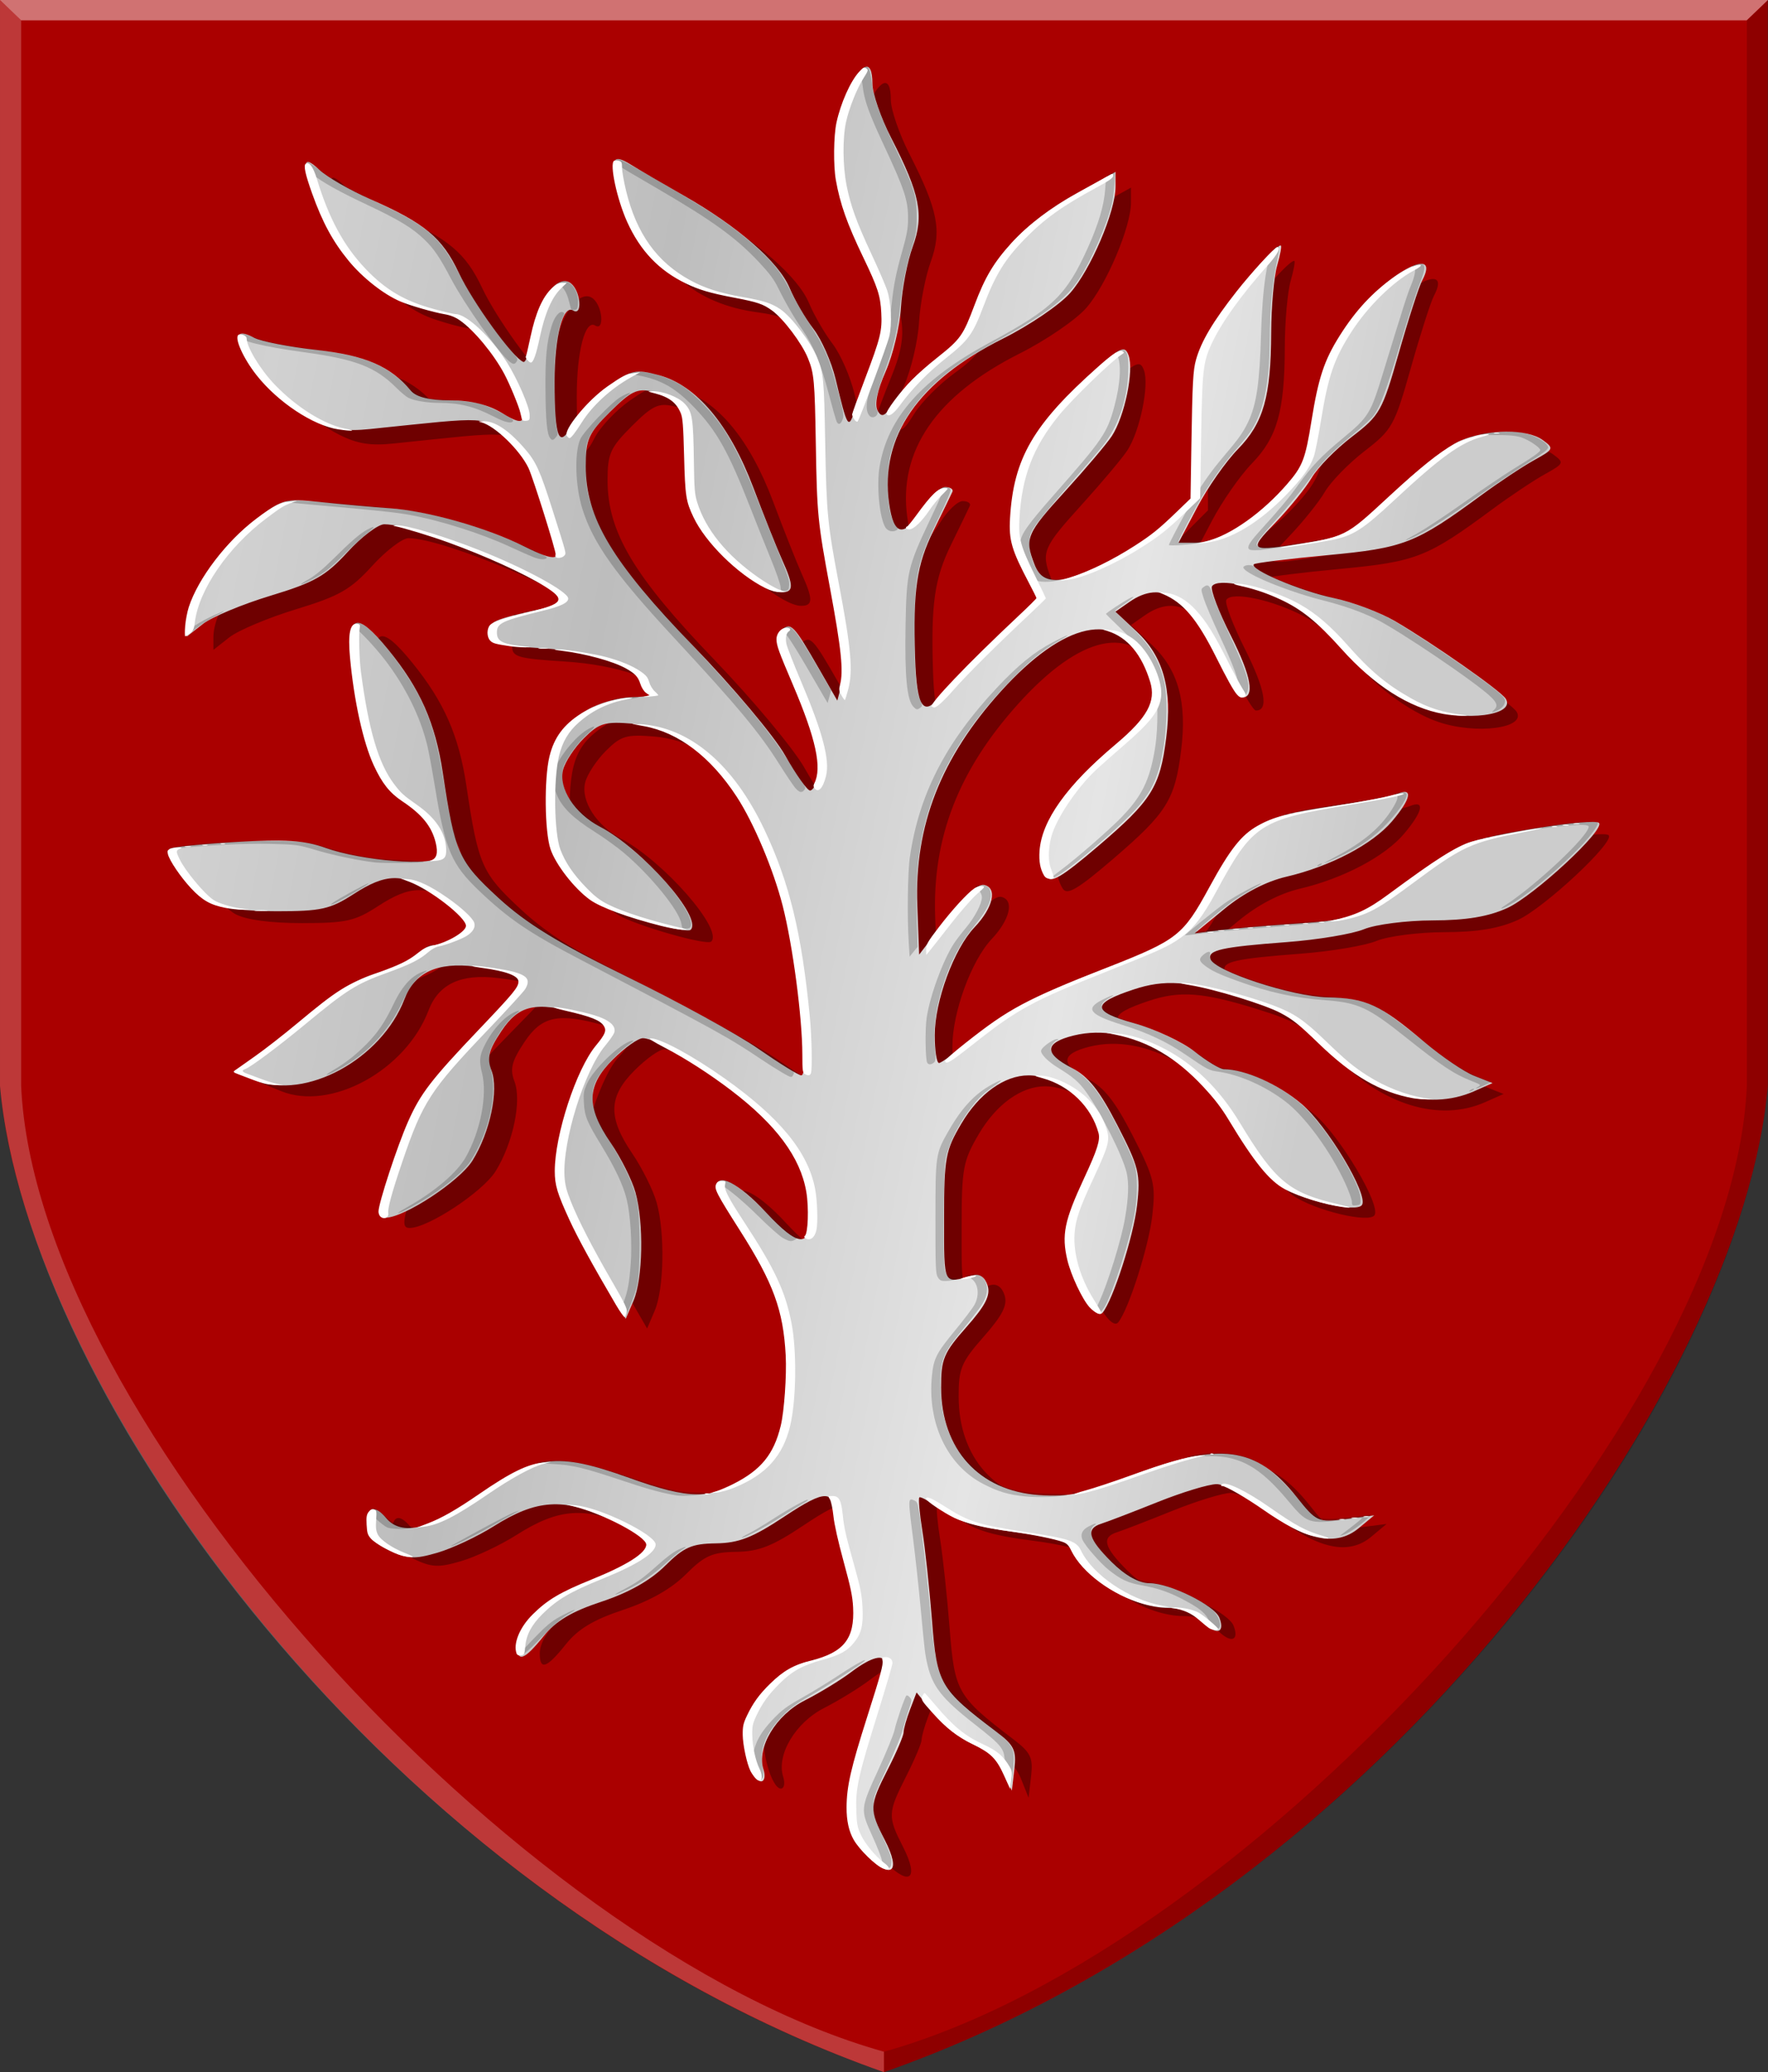 <?xml version="1.0" encoding="UTF-8" standalone="no"?>
<!-- Created with Inkscape (http://www.inkscape.org/) -->

<svg
   xmlns:dc="http://purl.org/dc/elements/1.1/"
   xmlns:cc="http://creativecommons.org/ns#"
   xmlns:rdf="http://www.w3.org/1999/02/22-rdf-syntax-ns#"
   xmlns:svg="http://www.w3.org/2000/svg"
   xmlns="http://www.w3.org/2000/svg"
   xmlns:xlink="http://www.w3.org/1999/xlink"
   xmlns:sodipodi="http://sodipodi.sourceforge.net/DTD/sodipodi-0.dtd"
   xmlns:inkscape="http://www.inkscape.org/namespaces/inkscape"
   width="287.094"
   height="336.384"
   id="svg10388"
   version="1.1"
   inkscape:version="0.48.4 r9939"
   sodipodi:docname="Herentals_wapen.svg">
  <rect width="100%" height="100%" fill="#333333" stroke="none"/>
  <defs
     id="defs10390">
    <linearGradient
       id="linearGradient4070-6-1-6-02-7-4-95-8-2-9-9">
      <stop
         style="stop-color:#a3a3a3;stop-opacity:1;"
         offset="0"
         id="stop4072-2-3-0-86-4-4-5-5-7-5-0" />
      <stop
         style="stop-color:#b0b0b0;stop-opacity:1;"
         offset="0.143"
         id="stop4074-3-2-5-70-0-3-4-8-6-8-2" />
      <stop
         id="stop4076-8-1-4-8-9-5-0-3-7-9-2"
         offset="0.321"
         style="stop-color:#d1d1d1;stop-opacity:1;" />
      <stop
         style="stop-color:#bdbdbd;stop-opacity:1;"
         offset="0.5"
         id="stop4078-2-6-6-18-4-8-3-9-8-0-1" />
      <stop
         id="stop4080-6-3-7-3-8-0-41-4-7-0-5"
         offset="0.75"
         style="stop-color:#e5e5e5;stop-opacity:1;" />
      <stop
         style="stop-color:#cccccc;stop-opacity:1;"
         offset="0.875"
         id="stop4082-2-8-9-0-8-2-2-4-8-0-4" />
      <stop
         id="stop4084-7-3-34-36-2-9-2-6-1-7-4"
         offset="1"
         style="stop-color:#cccccc;stop-opacity:1;" />
    </linearGradient>
    <linearGradient
       inkscape:collect="always"
       xlink:href="#linearGradient4070-6-1-6-02-7-4-95-8-2-9-9"
       id="linearGradient3838"
       x1="88.162"
       y1="359.218"
       x2="421.88"
       y2="424.218"
       gradientUnits="userSpaceOnUse" />
  </defs>
  <sodipodi:namedview
     id="base"
     pagecolor="#ffffff"
     bordercolor="#666666"
     borderopacity="1.0"
     inkscape:pageopacity="0.0"
     inkscape:pageshadow="2"
     inkscape:zoom="0.98994949"
     inkscape:cx="108.23688"
     inkscape:cy="128.66057"
     inkscape:document-units="px"
     inkscape:current-layer="layer1"
     showgrid="false"
     fit-margin-top="0"
     fit-margin-left="0"
     fit-margin-right="0"
     fit-margin-bottom="0"
     inkscape:window-width="1600"
     inkscape:window-height="837"
     inkscape:window-x="-8"
     inkscape:window-y="-8"
     inkscape:window-maximized="1" />
  <g
     inkscape:label="Laag 1"
     inkscape:groupmode="layer"
     id="layer1"
     transform="translate(-162.167,-267.028)">
    <path
       style="fill:#aa0000;fill-opacity:1;stroke:none"
       d="m 305.698,267.03 -143.531,0 0,176.272 c 3.902,47.097 61.187,131.221 143.531,160.109 l 16.578,-160.109 z"
       id="path8442"
       inkscape:connector-curvature="0"
       sodipodi:nodetypes="cccccc" />
    <path
       style="fill:#aa0000;fill-opacity:1;stroke:none"
       d="m 305.693,267.03 143.531,0 0,176.272 c -3.902,47.097 -61.187,131.221 -143.531,160.109 l -16.578,-160.109 z"
       id="path8442-1"
       inkscape:connector-curvature="0"
       sodipodi:nodetypes="cccccc" />
    <path
       style="fill:#ffffff;fill-opacity:0.222;stroke:none"
       d="m 162.167,267.03 3.434,3.296 0,172.976 c 2.343,53.708 80.343,140.052 140.097,156.789 l 0,3.32 C 224.919,574.932 166.652,492.985 162.167,443.302 z"
       id="path8828"
       inkscape:connector-curvature="0"
       sodipodi:nodetypes="ccccccc" />
    <path
       style="fill:#000000;fill-opacity:0.165;stroke:none"
       d="m 449.261,267.028 -3.435,3.296 0,172.976 c -2.343,53.708 -80.343,140.052 -140.097,156.789 l 0,3.32 c 80.78,-28.479 139.046,-110.426 143.531,-160.109 z"
       id="path8828-4"
       inkscape:connector-curvature="0"
       sodipodi:nodetypes="ccccccc" />
    <path
       style="fill:#ffffff;fill-opacity:0.448;stroke:none"
       d="m 449.248,267.03 -3.442,3.296 -280.204,0 -3.434,-3.296 z"
       id="path8848"
       inkscape:connector-curvature="0" />
    <path
       style="fill:#000000;fill-opacity:0.344;stroke:none"
       d="m 305.957,569.365 c -4.119,-4.119 -4.15,-8.91 -0.139,-20.985 1.65,-4.966 3,-9.473 3,-10.015 0,-1.653 -2.151,-1.107 -5.406,1.371 -1.702,1.296 -5.041,3.347 -7.42,4.559 -4.659,2.373 -7.779,7.607 -6.651,11.159 0.336,1.06 0.166,1.927 -0.378,1.927 -1.515,0 -3.381,-6.681 -2.575,-9.22 1.485,-4.68 6.417,-9.522 10.336,-10.149 7.093,-1.134 8.972,-5.652 6.127,-14.73 -1.104,-3.521 -2.019,-7.301 -2.035,-8.401 -0.066,-4.665 -1.449,-4.714 -8.079,-0.286 -5.148,3.438 -7.329,4.3 -11.019,4.354 -3.898,0.057 -5.147,0.613 -8.178,3.644 -2.355,2.355 -5.833,4.328 -10.18,5.774 -4.828,1.607 -7.334,3.113 -9.322,5.606 -3.085,3.866 -4.22,4.265 -4.22,1.485 0,-3.365 4.812,-7.864 10.791,-10.086 6.905,-2.567 10.209,-4.607 10.209,-6.305 0,-0.698 -2.765,-2.538 -6.144,-4.089 -7.463,-3.426 -11.743,-3.145 -18.623,1.222 -2.603,1.652 -6.66,3.569 -9.017,4.261 -3.679,1.08 -4.774,1.025 -7.75,-0.394 -2.598,-1.239 -3.465,-2.283 -3.465,-4.169 0,-2.843 1.159,-3.235 3,-1.016 2.45,2.952 7.349,1.785 14.552,-3.466 9.352,-6.818 12.774,-7.243 24.445,-3.035 9.762,3.52 12.992,3.527 18.704,0.042 4.922,-3.003 6.564,-7.179 6.69,-17.015 0.119,-9.304 -1.808,-14.957 -8.322,-24.425 -1.688,-2.454 -3.07,-4.943 -3.07,-5.532 0,-2.517 3.533,-0.705 7.954,4.078 5.145,5.567 7.05,5.714 7.041,0.543 -0.011,-6.242 -2.015,-10.624 -7.293,-15.946 -5.063,-5.106 -16.769,-12.745 -19.529,-12.745 -0.755,0 -2.903,1.53 -4.773,3.4 -4.271,4.271 -4.369,7.617 -0.391,13.487 1.635,2.413 3.424,6.013 3.976,8 1.362,4.903 1.198,13.972 -0.316,17.519 l -1.24,2.906 -5.317,-9.213 c -2.925,-5.067 -5.553,-10.973 -5.842,-13.125 -0.669,-4.99 3.269,-18.185 6.454,-21.621 2.792,-3.013 2.342,-3.963 -2.509,-5.311 -7.259,-2.016 -9.931,-1.427 -12.732,2.806 -2.057,3.109 -2.363,4.332 -1.59,6.365 1.199,3.153 -0.235,9.989 -3.052,14.547 -2.066,3.342 -10.945,9.212 -13.961,9.23 -1.397,0.01 -1.219,-1.191 1.28,-8.629 3.723,-11.079 4.64,-12.402 18.121,-26.146 3.841,-3.915 3.095,-4.776 -5.02,-5.789 -6.045,-0.755 -9.686,0.936 -11.332,5.265 -3.696,9.721 -15.877,16.375 -23.948,13.082 l -3.46,-1.412 2.99,-1.899 c 1.645,-1.044 5.691,-4.286 8.991,-7.204 4.059,-3.589 7.671,-5.798 11.166,-6.828 2.841,-0.838 5.709,-2.177 6.372,-2.977 0.663,-0.799 1.775,-1.453 2.469,-1.453 0.695,0 2.388,-0.584 3.763,-1.297 3.012,-1.562 2.231,-3.066 -3.677,-7.075 -4.915,-3.335 -7.586,-3.31 -12.864,0.122 -3.731,2.425 -5.186,2.75 -12.329,2.75 -5.129,0 -9.083,-0.527 -10.784,-1.437 -2.658,-1.422 -7.292,-7.721 -6.364,-8.649 0.265,-0.265 5.026,-0.758 10.58,-1.096 7.836,-0.477 11.059,-0.267 14.383,0.938 5.822,2.111 17.511,3.05 18.063,1.45 0.803,-2.329 -1.524,-6.781 -4.29,-8.212 -5.284,-2.732 -7.958,-9.278 -9.496,-23.244 -0.856,-7.768 0.708,-8.305 5.821,-2 5.143,6.342 7.554,11.828 8.768,19.949 1.931,12.914 2.498,14.195 8.908,20.129 4.464,4.133 9.687,7.355 20.739,12.797 8.125,4 17.553,9.208 20.952,11.574 3.399,2.365 6.504,4.301 6.902,4.301 1.538,0 -0.66,-20.713 -3.062,-28.855 -5.168,-17.52 -13.339,-27.05 -23.945,-27.93 -4.518,-0.375 -5.405,-0.111 -7.854,2.338 -1.518,1.518 -3.026,3.818 -3.35,5.111 -0.753,2.999 1.827,7.008 5.908,9.182 6.861,3.655 16.519,14.692 14.565,16.645 -0.705,0.705 -12.134,-2.557 -15.115,-4.314 -1.525,-0.899 -3.918,-3.288 -5.318,-5.308 -2.174,-3.137 -2.55,-4.786 -2.575,-11.297 -0.034,-8.568 1.229,-11.42 6.471,-14.616 1.758,-1.072 4.996,-1.986 7.196,-2.031 2.2,-0.046 3.438,-0.31 2.75,-0.587 -0.688,-0.277 -1.25,-1.058 -1.25,-1.736 0,-2.476 -7.332,-5.029 -16,-5.571 -7.557,-0.472 -8.5,-0.746 -8.5,-2.468 0,-1.904 0.409,-2.09 8.75,-3.979 1.512,-0.343 2.75,-1.031 2.75,-1.53 0,-2.465 -22.415,-12 -28.308,-12.041 -0.995,-0.01 -3.66,2.021 -5.922,4.508 -3.509,3.855 -5.326,4.89 -12.347,7.032 -4.528,1.381 -9.4,3.43 -10.828,4.552 l -2.595,2.041 0,-2.106 c 0,-4.145 4.956,-11.958 10.23,-16.127 5.132,-4.057 5.307,-4.111 11.242,-3.487 3.316,0.349 8.278,0.795 11.028,0.992 6.216,0.445 15.537,3.102 21.628,6.165 5.073,2.551 6.195,2.335 4.859,-0.933 -0.484,-1.183 -1.577,-4.69 -2.43,-7.794 -1.139,-4.147 -2.521,-6.496 -5.21,-8.857 -4.015,-3.525 -2.28,-3.417 -21.97,-1.364 -3.912,0.408 -6.042,0.065 -9.013,-1.45 -4.585,-2.339 -8.963,-6.51 -11.031,-10.508 -1.741,-3.368 -1.27,-4.25 1.484,-2.776 1.093,0.585 5.6,1.468 10.014,1.962 7.836,0.877 11.834,2.618 15.13,6.589 0.846,1.019 2.993,1.547 6.293,1.547 3.33,0 6.139,0.698 8.378,2.082 4.011,2.479 4.261,1.492 1.29,-5.082 -2.359,-5.216 -7.585,-11 -9.94,-11 -0.894,0 -3.704,-0.708 -6.245,-1.574 -5.967,-2.033 -11.824,-8.368 -14.602,-15.795 -2.716,-7.26 -2.69,-8.501 0.125,-5.857 1.243,1.168 4.936,3.307 8.206,4.753 8.709,3.852 11.505,6.195 14.174,11.879 2.261,4.816 8.691,13.75 10.354,14.387 0.422,0.161 1.084,-1.864 1.472,-4.5 0.823,-5.593 4.096,-9.902 6.197,-8.158 1.538,1.277 1.847,5.298 0.336,4.364 -1.643,-1.016 -2.998,4.174 -2.998,11.485 0,9.235 0.75,11.018 2.865,6.814 0.899,-1.786 3.477,-4.532 5.729,-6.103 3.767,-2.627 4.417,-2.769 8.128,-1.77 6.035,1.625 11.341,7.977 15.162,18.151 1.74,4.633 3.828,9.902 4.64,11.708 1.877,4.176 1.858,5.216 -0.094,5.216 -2.891,0 -10.356,-6.018 -12.945,-10.436 -2.175,-3.711 -2.535,-5.455 -2.381,-11.54 0.198,-7.836 -0.563,-9.298 -5.433,-10.439 -2.393,-0.561 -3.433,-0.059 -6.75,3.258 -3.488,3.488 -3.921,4.459 -3.92,8.789 0,8.369 4.238,15.492 17.288,29.063 6.324,6.576 12.938,14.51 14.7,17.63 1.761,3.121 3.56,5.674 3.998,5.674 0.438,0 1.065,-1.071 1.393,-2.379 0.676,-2.693 -0.948,-8.477 -4.714,-16.789 -2.09,-4.613 -2.323,-5.872 -1.25,-6.762 1.54,-1.278 1.918,-0.879 6.093,6.418 l 2.854,4.987 0.796,-2.975 c 0.538,-2.011 -0.016,-6.983 -1.708,-15.341 -1.927,-9.516 -2.455,-14.934 -2.293,-23.512 0.223,-11.815 -0.317,-13.799 -5.419,-19.886 -1.714,-2.045 -3.554,-2.904 -7.267,-3.392 -10.174,-1.337 -16.612,-6.926 -19.122,-16.602 -1.52,-5.859 -1.155,-6.757 1.946,-4.801 1.212,0.765 5.008,2.998 8.434,4.962 8.684,4.979 15.226,10.723 16.972,14.9 0.815,1.949 2.539,4.931 3.831,6.626 1.293,1.695 2.888,5.324 3.545,8.063 1.924,8.022 2.068,8.252 3.117,4.982 0.529,-1.65 1.827,-5.108 2.884,-7.685 2.731,-6.66 2.415,-9.965 -1.718,-17.951 -4.752,-9.182 -5.655,-18.148 -2.539,-25.193 2.332,-5.273 4.178,-6.073 4.178,-1.811 0,1.573 1.351,5.51 3.002,8.75 4.649,9.121 5.313,12.488 3.467,17.57 -0.863,2.376 -1.715,6.796 -1.893,9.821 -0.178,3.025 -1.281,7.676 -2.452,10.336 -1.366,3.105 -1.823,5.381 -1.276,6.359 0.686,1.226 1.263,0.858 2.96,-1.887 1.159,-1.875 4.133,-4.864 6.608,-6.642 3.684,-2.646 4.823,-4.254 6.275,-8.861 2.225,-7.058 7.694,-13.098 16.057,-17.734 l 6.25,-3.464 0,2.408 c 0,3.982 -4.002,13.415 -7.27,17.138 -1.686,1.92 -6.53,5.234 -10.765,7.363 -13.612,6.844 -19.773,15.803 -18.293,26.602 0.732,5.337 2.404,5.613 5.329,0.88 1.19,-1.925 2.839,-3.5 3.665,-3.5 0.826,0 1.352,0.343 1.168,0.762 -0.183,0.419 -1.543,3.232 -3.022,6.25 -2.718,5.547 -3.302,9.583 -2.966,20.488 0.254,8.231 1.375,9.8 4.259,5.962 1.224,-1.629 5.231,-5.792 8.904,-9.252 l 6.678,-6.291 -2.421,-4.709 c -2.032,-3.951 -2.323,-5.595 -1.808,-10.209 0.883,-7.914 3.765,-13.043 11.283,-20.076 5.977,-5.591 6.689,-5.996 7.36,-4.182 0.897,2.424 -0.646,9.889 -2.692,13.027 -0.814,1.248 -4.164,5.231 -7.444,8.851 -6.248,6.895 -6.57,7.656 -4.989,11.814 0.695,1.829 1.708,2.565 3.529,2.565 3.733,0 13.98,-5.484 18.275,-9.78 l 3.721,-3.722 0,-10.999 c 0,-10.157 0.213,-11.382 2.776,-15.999 2.338,-4.212 10.065,-13.5 11.229,-13.5 0.195,0 -0.064,1.46 -0.575,3.243 -0.512,1.784 -0.941,6.621 -0.954,10.75 -0.033,10.417 -1.231,14.655 -5.337,18.887 -1.932,1.991 -4.867,6.207 -6.523,9.37 l -3.01,5.75 2.486,0 c 3.828,0 9.574,-3.373 14.088,-8.27 3.356,-3.641 4.216,-5.408 4.785,-9.834 1.154,-8.977 2.34,-12.3 6.432,-18.013 5.141,-7.18 14.518,-12.34 11.299,-6.218 -0.531,1.01 -2.219,6.276 -3.751,11.704 -2.643,9.363 -3.027,10.054 -7.501,13.5 -2.593,1.997 -5.503,4.982 -6.466,6.632 -0.963,1.65 -3.583,4.912 -5.823,7.25 -4.473,4.668 -4.335,4.751 5.33,3.183 6.154,-0.998 6.854,-1.409 13.655,-8.004 3.943,-3.823 8.772,-7.621 10.732,-8.44 4.493,-1.877 10.663,-1.914 13.173,-0.078 1.847,1.35 1.788,1.489 -1.387,3.25 -1.824,1.012 -5.643,3.563 -8.488,5.67 -10.509,7.782 -12.362,8.509 -24.645,9.668 -6.29,0.593 -11.612,1.255 -11.828,1.471 -0.797,0.797 7.473,4.322 12.779,5.447 3.013,0.639 7.434,2.308 9.827,3.71 6.022,3.529 17.02,11.282 17.804,12.55 1.662,2.69 -6.541,3.767 -12.709,1.669 -4.822,-1.64 -10.918,-6.243 -14.272,-10.777 -1.58,-2.135 -4.955,-4.992 -7.5,-6.347 -5.04,-2.683 -11.764,-4.117 -12.643,-2.696 -0.303,0.491 1.068,4.109 3.048,8.041 3.259,6.471 3.872,9.953 1.749,9.925 -0.43,-0.01 -2.068,-2.776 -3.641,-6.155 -4.722,-10.145 -9.131,-12.98 -14.424,-9.273 l -2.229,1.561 3.407,3.213 c 4.286,4.042 5.733,9.28 4.742,17.164 -1.005,7.99 -2.33,10.108 -10.975,17.53 -5.781,4.964 -7.529,6.001 -8.235,4.886 -3.003,-4.744 1.237,-13.207 10.276,-20.51 7.44,-6.011 8.352,-8.499 5.287,-14.426 -4.2,-8.122 -12.718,-6.276 -22.82,4.948 -9.675,10.749 -13.946,21.741 -13.465,34.65 l 0.295,7.922 4.403,-5.794 c 2.727,-3.589 5.011,-5.668 6,-5.464 2.197,0.454 1.481,3.674 -1.523,6.85 -3.294,3.482 -6.38,11.908 -6.38,17.418 0,2.469 0.308,4.489 0.686,4.489 0.377,0 2.744,-1.736 5.26,-3.857 5.496,-4.634 10.279,-7.149 22.384,-11.769 10.699,-4.083 11.951,-5.067 15.742,-12.374 5.379,-10.366 7.324,-11.688 19.854,-13.498 4.715,-0.681 9.361,-1.571 10.323,-1.977 2.542,-1.073 2.166,0.828 -0.88,4.448 -3.121,3.709 -9.91,7.292 -16.963,8.953 -3.255,0.766 -6.83,2.634 -9.903,5.173 l -4.809,3.974 3.903,-0.497 c 2.147,-0.273 7.674,-0.755 12.282,-1.071 9.457,-0.647 10.392,-1.013 18.329,-7.155 3.14,-2.43 7.19,-5.025 9,-5.767 3.793,-1.554 20.528,-4.181 21.357,-3.352 1.064,1.064 -10.458,11.818 -14.746,13.764 -3.059,1.388 -6.544,1.966 -11.947,1.982 -4.208,0.012 -9.14,0.649 -11,1.42 -1.855,0.769 -7.422,1.704 -12.372,2.078 -10.45,0.789 -12.741,1.3 -12.263,2.734 0.651,1.952 13.134,6.069 18.763,6.189 6.238,0.132 8.426,1.146 15.546,7.202 2.775,2.361 6.375,4.821 8,5.468 l 2.954,1.175 -3,1.332 c -7.393,3.283 -16.705,0.457 -24.215,-7.351 -4.514,-4.693 -6.261,-5.745 -13,-7.824 -8.659,-2.672 -12.364,-2.943 -17.386,-1.271 -6.765,2.252 -6.761,3.523 0.018,5.425 3.394,0.952 7.788,3.017 9.764,4.587 1.976,1.571 4.094,2.858 4.706,2.861 3.398,0.017 8.756,2.426 12.472,5.606 4.121,3.528 10.725,14.634 9.694,16.303 -0.845,1.367 -9.697,-0.755 -13.226,-3.171 -1.887,-1.292 -4.878,-5.189 -7.052,-9.189 -5.952,-10.952 -16.851,-17.247 -25.964,-14.996 -4.745,1.172 -4.847,2.886 -0.311,5.243 2.643,1.373 4.429,3.635 7.294,9.233 3.467,6.776 3.74,7.89 3.168,12.94 -0.567,5.007 -3.849,15.289 -5.539,17.352 -1.234,1.508 -5.181,-5.435 -5.698,-10.024 -0.417,-3.697 0.082,-5.735 2.752,-11.256 3.23,-6.677 3.245,-6.776 1.565,-10.317 -1.746,-3.679 -6.503,-6.73 -10.493,-6.73 -3.864,0 -7.92,2.924 -10.76,7.756 -2.574,4.378 -2.789,5.555 -2.789,15.244 0,11.114 -0.222,10.671 4.654,9.287 1.055,-0.3 1.895,0.292 2.322,1.637 0.504,1.589 -0.332,3.243 -3.404,6.732 -3.636,4.131 -4.07,5.173 -4.056,9.735 0.032,9.992 6.115,16.715 15.72,17.376 4.812,0.331 7.284,-0.195 14.976,-3.185 14.062,-5.467 19.86,-4.697 26.353,3.501 3.179,4.014 3.422,4.124 7.858,3.554 l 4.577,-0.588 -2.485,2.076 c -3.591,3.001 -8.445,2.035 -15.088,-3.001 -2.985,-2.263 -6.45,-4.117 -7.7,-4.119 -1.25,0 -5.525,1.307 -9.5,2.91 -3.975,1.603 -8.015,3.164 -8.977,3.469 -2.578,0.817 -2.155,2.412 1.65,6.218 2.149,2.149 4.371,3.4 6.04,3.4 3.279,0 10.459,3.572 11.232,5.588 0.975,2.542 -0.587,2.88 -2.722,0.589 -1.301,-1.397 -3.226,-2.177 -5.367,-2.177 -6.18,0 -14.1,-5.05 -15.768,-10.055 -0.207,-0.621 -4.188,-1.608 -8.846,-2.193 -6.266,-0.787 -9.332,-1.7 -11.785,-3.509 -1.824,-1.345 -3.466,-2.287 -3.649,-2.094 -0.183,0.193 0.031,2.63 0.476,5.415 0.445,2.785 1.142,9.31 1.548,14.498 0.801,10.245 1.24,11.006 10.341,17.937 2.823,2.15 3.226,2.99 2.877,6 l -0.406,3.5 -1.218,-3.061 c -0.816,-2.052 -2.351,-3.47 -4.658,-4.305 -1.892,-0.684 -4.784,-2.874 -6.426,-4.866 l -2.985,-3.622 -1.042,2.741 c -0.573,1.508 -1.042,3.177 -1.042,3.71 0,0.532 -1.125,3.188 -2.5,5.902 -3.016,5.952 -3.041,6.517 -0.504,11.492 2.623,5.145 1.112,6.462 -2.858,2.492 z"
       id="path8433-8"
       inkscape:connector-curvature="0" />
    <path
       style="fill:url(#linearGradient3838);fill-opacity:1;stroke:none"
       d="m 302.958,568.256 c -4.169,-4.141 -4.2,-8.958 -0.14,-21.097 1.67,-4.993 3.036,-9.524 3.036,-10.068 0,-1.662 -2.177,-1.113 -5.471,1.378 -1.723,1.303 -5.102,3.365 -7.51,4.583 -4.715,2.386 -7.873,7.647 -6.732,11.218 0.34,1.065 0.168,1.937 -0.383,1.937 -1.534,0 -3.422,-6.716 -2.606,-9.269 1.503,-4.705 6.495,-9.573 10.461,-10.203 7.179,-1.14 9.081,-5.683 6.201,-14.809 -1.117,-3.54 -2.044,-7.34 -2.059,-8.446 -0.067,-4.69 -1.466,-4.74 -8.177,-0.288 -5.21,3.456 -7.418,4.323 -11.153,4.377 -3.946,0.057 -5.209,0.617 -8.277,3.664 -2.384,2.368 -5.903,4.351 -10.304,5.805 -4.887,1.615 -7.423,3.13 -9.435,5.636 -3.122,3.887 -4.271,4.288 -4.271,1.493 0,-3.384 4.871,-7.906 10.923,-10.14 6.989,-2.581 10.332,-4.632 10.332,-6.339 0,-0.702 -2.799,-2.552 -6.219,-4.111 -7.554,-3.444 -11.885,-3.162 -18.85,1.229 -2.634,1.661 -6.741,3.588 -9.126,4.284 -3.724,1.086 -4.832,1.03 -7.844,-0.397 -2.629,-1.245 -3.507,-2.295 -3.507,-4.191 0,-2.858 1.173,-3.252 3.036,-1.022 2.48,2.968 7.438,1.795 14.729,-3.485 9.466,-6.855 12.93,-7.282 24.742,-3.051 9.88,3.539 13.149,3.546 18.932,0.042 4.982,-3.019 6.644,-7.218 6.771,-17.106 0.12,-9.353 -1.83,-15.037 -8.423,-24.556 -1.709,-2.467 -3.107,-4.97 -3.107,-5.561 0,-2.53 3.576,-0.709 8.05,4.1 5.208,5.597 7.136,5.744 7.126,0.546 -0.011,-6.275 -2.039,-10.681 -7.381,-16.031 -5.125,-5.133 -16.973,-12.813 -19.766,-12.813 -0.764,0 -2.938,1.538 -4.831,3.418 -4.323,4.294 -4.422,7.658 -0.396,13.559 1.655,2.426 3.466,6.045 4.025,8.043 1.378,4.929 1.213,14.047 -0.32,17.613 l -1.256,2.922 -5.382,-9.262 c -2.96,-5.094 -5.621,-11.032 -5.913,-13.195 -0.677,-5.016 3.309,-18.282 6.532,-21.736 2.826,-3.029 2.371,-3.985 -2.54,-5.339 -7.348,-2.027 -10.051,-1.435 -12.887,2.821 -2.082,3.126 -2.392,4.356 -1.609,6.399 1.213,3.17 -0.238,10.043 -3.089,14.625 -2.091,3.36 -11.078,9.262 -14.131,9.279 -1.414,0.01 -1.234,-1.197 1.296,-8.675 3.768,-11.139 4.696,-12.469 18.341,-26.286 3.887,-3.936 3.132,-4.801 -5.081,-5.82 -6.119,-0.759 -9.804,0.941 -11.469,5.293 -3.741,9.773 -16.07,16.463 -24.238,13.152 l -3.502,-1.42 3.027,-1.909 c 1.665,-1.05 5.76,-4.309 9.1,-7.242 4.108,-3.608 7.764,-5.829 11.302,-6.865 2.876,-0.842 5.778,-2.189 6.45,-2.993 0.671,-0.804 1.796,-1.461 2.499,-1.461 0.703,0 2.417,-0.587 3.808,-1.304 3.048,-1.571 2.258,-3.082 -3.721,-7.113 -4.974,-3.353 -7.678,-3.328 -13.02,0.122 -3.776,2.438 -5.249,2.765 -12.478,2.765 -5.192,0 -9.194,-0.53 -10.915,-1.445 -2.69,-1.43 -7.381,-7.762 -6.441,-8.695 0.268,-0.266 5.087,-0.762 10.708,-1.102 7.931,-0.48 11.193,-0.269 14.558,0.943 5.893,2.123 17.724,3.066 18.282,1.458 0.812,-2.341 -1.542,-6.818 -4.342,-8.256 -5.348,-2.747 -8.055,-9.328 -9.611,-23.368 -0.866,-7.81 0.716,-8.35 5.891,-2.011 5.205,6.376 7.645,11.891 8.875,20.056 1.955,12.983 2.529,14.271 9.016,20.237 4.518,4.155 9.804,7.395 20.991,12.865 8.224,4.022 17.766,9.258 21.206,11.636 3.44,2.378 6.583,4.324 6.986,4.324 1.557,0 -0.668,-20.823 -3.099,-29.01 -5.231,-17.614 -13.501,-27.195 -24.236,-28.079 -4.573,-0.377 -5.471,-0.111 -7.949,2.351 -1.537,1.526 -3.063,3.839 -3.391,5.139 -0.762,3.015 1.85,7.046 5.98,9.231 6.944,3.674 16.719,14.77 14.742,16.735 -0.714,0.709 -12.281,-2.571 -15.298,-4.337 -1.544,-0.904 -3.966,-3.305 -5.383,-5.336 -2.2,-3.154 -2.581,-4.811 -2.607,-11.357 -0.034,-8.614 1.244,-11.481 6.549,-14.694 1.779,-1.077 5.056,-1.996 7.283,-2.042 2.227,-0.046 3.479,-0.311 2.783,-0.59 -0.696,-0.279 -1.265,-1.064 -1.265,-1.745 0,-2.489 -7.422,-5.056 -16.194,-5.6 -7.649,-0.475 -8.603,-0.75 -8.603,-2.481 0,-1.914 0.414,-2.101 8.856,-4 1.531,-0.344 2.783,-1.037 2.783,-1.539 0,-2.478 -22.687,-12.064 -28.652,-12.106 -1.007,-0.01 -3.704,2.032 -5.994,4.532 -3.551,3.876 -5.39,4.916 -12.497,7.069 -4.583,1.389 -9.515,3.448 -10.959,4.576 l -2.626,2.052 0,-2.117 c 0,-4.167 5.016,-12.022 10.354,-16.213 5.195,-4.078 5.371,-4.133 11.378,-3.505 3.356,0.351 8.379,0.8 11.162,0.998 6.292,0.448 15.726,3.119 21.891,6.198 5.135,2.564 6.271,2.348 4.918,-0.938 -0.49,-1.189 -1.596,-4.715 -2.46,-7.836 -1.153,-4.17 -2.551,-6.53 -5.273,-8.904 -4.064,-3.544 -2.308,-3.436 -22.236,-1.371 -3.96,0.41 -6.115,0.065 -9.123,-1.458 -4.641,-2.352 -9.072,-6.544 -11.165,-10.564 -1.763,-3.386 -1.285,-4.272 1.502,-2.791 1.107,0.588 5.668,1.476 10.136,1.973 7.931,0.881 11.978,2.632 15.314,6.624 0.856,1.024 3.029,1.555 6.37,1.555 3.37,0 6.214,0.702 8.479,2.093 4.06,2.492 4.313,1.5 1.305,-5.109 -2.387,-5.244 -7.677,-11.059 -10.06,-11.059 -0.905,0 -3.749,-0.712 -6.32,-1.582 -6.04,-2.044 -11.967,-8.413 -14.78,-15.879 -2.749,-7.299 -2.722,-8.547 0.127,-5.888 1.258,1.174 4.996,3.324 8.305,4.778 8.815,3.872 11.645,6.228 14.346,11.943 2.289,4.842 8.796,13.824 10.479,14.464 0.427,0.162 1.097,-1.874 1.49,-4.524 0.833,-5.623 4.146,-9.955 6.273,-8.202 1.557,1.283 1.87,5.327 0.34,4.387 -1.663,-1.021 -3.034,4.196 -3.034,11.546 0,9.285 0.759,11.077 2.9,6.851 0.91,-1.795 3.519,-4.556 5.799,-6.135 3.813,-2.641 4.471,-2.784 8.226,-1.779 6.108,1.634 11.478,8.019 15.346,18.248 1.761,4.658 3.875,9.955 4.696,11.771 1.899,4.198 1.88,5.244 -0.095,5.244 -2.926,0 -10.482,-6.05 -13.103,-10.491 -2.201,-3.731 -2.566,-5.484 -2.41,-11.602 0.2,-7.878 -0.57,-9.347 -5.498,-10.495 -2.422,-0.564 -3.474,-0.059 -6.832,3.276 -3.53,3.507 -3.969,4.483 -3.968,8.836 0,8.414 4.29,15.575 17.498,29.219 6.4,6.611 13.095,14.587 14.878,17.725 1.783,3.137 3.604,5.704 4.047,5.704 0.443,0 1.078,-1.076 1.41,-2.392 0.684,-2.708 -0.96,-8.523 -4.772,-16.879 -2.116,-4.638 -2.351,-5.903 -1.265,-6.798 1.558,-1.285 1.942,-0.883 6.167,6.452 l 2.888,5.014 0.805,-2.991 c 0.544,-2.022 -0.016,-7.02 -1.729,-15.423 -1.95,-9.567 -2.485,-15.014 -2.321,-23.638 0.226,-11.878 -0.321,-13.873 -5.485,-19.992 -1.735,-2.056 -3.597,-2.92 -7.355,-3.41 -10.297,-1.344 -16.814,-6.964 -19.354,-16.691 -1.538,-5.89 -1.17,-6.793 1.969,-4.827 1.227,0.769 5.069,3.014 8.537,4.989 8.79,5.006 15.411,10.78 17.178,14.98 0.824,1.96 2.57,4.958 3.878,6.662 1.308,1.704 2.923,5.352 3.588,8.107 1.947,8.065 2.093,8.297 3.154,5.009 0.536,-1.659 1.849,-5.136 2.919,-7.727 2.764,-6.695 2.444,-10.018 -1.739,-18.047 -4.81,-9.231 -5.724,-18.245 -2.57,-25.328 2.361,-5.301 4.229,-6.106 4.229,-1.821 0,1.581 1.367,5.539 3.039,8.797 4.705,9.17 5.378,12.555 3.509,17.664 -0.874,2.389 -1.736,6.832 -1.916,9.873 -0.18,3.041 -1.297,7.717 -2.481,10.392 -1.383,3.122 -1.845,5.41 -1.291,6.393 0.694,1.233 1.279,0.863 2.996,-1.897 1.173,-1.885 4.183,-4.89 6.689,-6.678 3.729,-2.66 4.882,-4.277 6.351,-8.908 2.252,-7.096 7.787,-13.168 16.252,-17.828 l 6.326,-3.482 0,2.421 c 0,4.004 -4.05,13.487 -7.359,17.23 -1.706,1.931 -6.61,5.261 -10.896,7.402 -13.777,6.881 -20.013,15.888 -18.515,26.744 0.74,5.365 2.433,5.643 5.393,0.885 1.204,-1.935 2.873,-3.519 3.709,-3.519 0.836,0 1.368,0.345 1.183,0.766 -0.185,0.422 -1.562,3.249 -3.059,6.283 -2.751,5.577 -3.342,9.634 -3.002,20.597 0.257,8.275 1.392,9.852 4.311,5.993 1.239,-1.638 5.294,-5.823 9.012,-9.302 l 6.759,-6.325 -2.451,-4.734 c -2.056,-3.972 -2.351,-5.625 -1.83,-10.264 0.893,-7.957 3.811,-13.113 11.42,-20.183 6.049,-5.621 6.77,-6.028 7.449,-4.204 0.908,2.437 -0.654,9.942 -2.725,13.097 -0.824,1.255 -4.214,5.259 -7.535,8.898 -6.324,6.932 -6.649,7.697 -5.049,11.877 0.704,1.839 1.729,2.579 3.571,2.579 3.778,0 14.15,-5.513 18.497,-9.832 l 3.766,-3.742 0,-11.058 c 0,-10.212 0.215,-11.443 2.81,-16.085 2.367,-4.234 10.187,-13.572 11.365,-13.572 0.198,0 -0.065,1.467 -0.582,3.261 -0.518,1.793 -0.952,6.657 -0.966,10.807 -0.033,10.472 -1.246,14.733 -5.401,18.988 -1.955,2.002 -4.926,6.241 -6.602,9.42 l -3.047,5.781 2.517,0 c 3.875,0 9.69,-3.391 14.259,-8.314 3.397,-3.66 4.267,-5.437 4.843,-9.887 1.168,-9.025 2.369,-12.366 6.51,-18.11 5.204,-7.218 14.694,-12.406 11.436,-6.252 -0.537,1.015 -2.246,6.31 -3.797,11.767 -2.676,9.414 -3.064,10.108 -7.592,13.572 -2.625,2.008 -5.57,5.008 -6.545,6.667 -0.975,1.659 -3.627,4.939 -5.894,7.289 -4.527,4.693 -4.388,4.776 5.395,3.2 6.228,-1.004 6.937,-1.416 13.821,-8.047 3.991,-3.844 8.879,-7.662 10.862,-8.485 4.548,-1.888 10.792,-1.924 13.333,-0.078 1.869,1.357 1.809,1.497 -1.404,3.267 -1.846,1.017 -5.712,3.582 -8.591,5.7 -10.636,7.824 -12.512,8.555 -24.944,9.719 -6.366,0.596 -11.753,1.262 -11.972,1.479 -0.807,0.801 7.564,4.345 12.934,5.476 3.049,0.642 7.525,2.321 9.946,3.73 6.095,3.548 17.227,11.342 18.02,12.617 1.683,2.704 -6.62,3.787 -12.863,1.677 -4.881,-1.649 -11.05,-6.276 -14.445,-10.834 -1.599,-2.147 -5.015,-5.018 -7.591,-6.381 -5.101,-2.698 -11.907,-4.14 -12.796,-2.711 -0.307,0.494 1.081,4.131 3.085,8.084 3.298,6.505 3.919,10.006 1.77,9.978 -0.435,-0.01 -2.094,-2.791 -3.686,-6.188 -4.779,-10.199 -9.242,-13.049 -14.599,-9.322 l -2.256,1.569 3.448,3.23 c 4.338,4.064 5.802,9.329 4.799,17.256 -1.017,8.033 -2.358,10.162 -11.108,17.624 -5.852,4.99 -7.62,6.033 -8.335,4.912 -3.039,-4.769 1.252,-13.277 10.401,-20.62 7.531,-6.044 8.453,-8.544 5.351,-14.503 -4.251,-8.166 -12.873,-6.309 -23.097,4.974 -9.792,10.806 -14.115,21.857 -13.629,34.836 l 0.299,7.964 4.457,-5.825 c 2.761,-3.608 5.072,-5.699 6.073,-5.493 2.224,0.457 1.499,3.693 -1.542,6.887 -3.334,3.501 -6.457,11.971 -6.457,17.511 0,2.482 0.312,4.513 0.694,4.513 0.382,0 2.778,-1.745 5.324,-3.878 5.563,-4.659 10.404,-7.187 22.656,-11.832 10.829,-4.105 12.096,-5.094 15.934,-12.44 5.444,-10.421 7.412,-11.75 20.095,-13.57 4.773,-0.685 9.475,-1.579 10.449,-1.988 2.573,-1.079 2.192,0.832 -0.891,4.471 -3.159,3.729 -10.031,7.331 -17.169,9.001 -3.294,0.77 -6.913,2.648 -10.023,5.201 l -4.867,3.995 3.95,-0.499 c 2.173,-0.275 7.767,-0.759 12.431,-1.076 9.572,-0.651 10.519,-1.018 18.551,-7.193 3.178,-2.443 7.277,-5.052 9.109,-5.797 3.839,-1.562 20.777,-4.203 21.616,-3.37 1.077,1.069 -10.585,11.881 -14.925,13.838 -3.096,1.396 -6.624,1.977 -12.092,1.993 -4.259,0.012 -9.251,0.652 -11.134,1.428 -1.877,0.773 -7.512,1.714 -12.522,2.09 -10.577,0.794 -12.896,1.307 -12.412,2.749 0.658,1.963 13.293,6.102 18.991,6.222 6.314,0.133 8.528,1.152 15.735,7.241 2.809,2.373 6.453,4.847 8.097,5.497 l 2.99,1.182 -3.036,1.339 c -7.483,3.301 -16.908,0.459 -24.509,-7.391 -4.569,-4.718 -6.337,-5.775 -13.158,-7.866 -8.764,-2.686 -12.514,-2.958 -17.597,-1.278 -6.847,2.264 -6.843,3.542 0.018,5.454 3.435,0.957 7.882,3.033 9.883,4.612 2,1.579 4.144,2.874 4.763,2.877 3.439,0.017 8.863,2.439 12.623,5.636 4.171,3.547 10.855,14.712 9.811,16.39 -0.855,1.375 -9.814,-0.759 -13.387,-3.188 -1.91,-1.299 -4.937,-5.216 -7.138,-9.238 -6.024,-11.01 -17.055,-17.339 -26.279,-15.076 -4.803,1.178 -4.906,2.902 -0.314,5.271 2.675,1.38 4.483,3.655 7.382,9.283 3.509,6.813 3.785,7.933 3.206,13.009 -0.574,5.034 -3.896,15.371 -5.606,17.445 -1.249,1.516 -5.244,-5.464 -5.767,-10.078 -0.422,-3.717 0.083,-5.766 2.786,-11.316 3.269,-6.713 3.284,-6.812 1.584,-10.372 -1.767,-3.698 -6.582,-6.766 -10.62,-6.766 -3.911,0 -8.016,2.939 -10.891,7.797 -2.605,4.402 -2.823,5.585 -2.823,15.326 0,11.173 -0.225,10.728 4.71,9.336 1.068,-0.301 1.918,0.294 2.35,1.645 0.51,1.597 -0.336,3.26 -3.445,6.768 -3.681,4.153 -4.12,5.2 -4.105,9.787 0.032,10.046 6.189,16.805 15.911,17.469 4.87,0.333 7.373,-0.196 15.158,-3.202 14.233,-5.496 20.101,-4.722 26.673,3.519 3.218,4.036 3.464,4.146 7.953,3.573 l 4.633,-0.591 -2.515,2.087 c -3.635,3.017 -8.548,2.046 -15.271,-3.017 -3.021,-2.275 -6.529,-4.139 -7.794,-4.141 -1.265,0 -5.592,1.314 -9.615,2.925 -4.023,1.611 -8.112,3.181 -9.086,3.487 -2.61,0.822 -2.181,2.425 1.67,6.251 2.175,2.161 4.424,3.418 6.113,3.418 3.319,0 10.586,3.591 11.369,5.618 0.987,2.555 -0.594,2.895 -2.755,0.592 -1.317,-1.404 -3.265,-2.189 -5.432,-2.189 -6.255,0 -14.271,-5.077 -15.96,-10.109 -0.209,-0.624 -4.238,-1.616 -8.953,-2.205 -6.342,-0.792 -9.445,-1.709 -11.928,-3.528 -1.846,-1.352 -3.508,-2.299 -3.693,-2.105 -0.186,0.194 0.032,2.644 0.482,5.444 0.451,2.8 1.155,9.36 1.566,14.576 0.811,10.3 1.255,11.065 10.467,18.033 2.858,2.162 3.265,3.006 2.912,6.032 l -0.411,3.519 -1.232,-3.077 c -0.826,-2.063 -2.38,-3.489 -4.715,-4.328 -1.915,-0.688 -4.842,-2.889 -6.504,-4.892 l -3.022,-3.641 -1.055,2.756 c -0.58,1.516 -1.055,3.194 -1.055,3.73 0,0.535 -1.139,3.205 -2.53,5.933 -3.053,5.984 -3.078,6.551 -0.51,11.554 2.655,5.172 1.126,6.497 -2.892,2.506 z"
       id="path8433-8-4"
       inkscape:connector-curvature="0" />
    <path
       style="fill:#000000;fill-opacity:0.203"
       d="m 305.721,570.078 c -0.123,-0.165 -0.288,-0.665 -0.366,-1.111 -0.079,-0.446 -0.756,-2.164 -1.506,-3.819 -2.003,-4.422 -2.004,-4.412 0.972,-10.897 1.28,-2.79 2.448,-5.645 2.595,-6.345 0.284,-1.349 1.645,-5.316 1.927,-5.618 0.092,-0.099 0.34,0.023 0.55,0.269 0.366,0.429 0.359,0.519 -0.171,2.075 -0.305,0.895 -0.714,2.284 -0.909,3.086 -0.195,0.803 -1.354,3.595 -2.575,6.205 -2.175,4.648 -2.22,4.778 -2.221,6.365 0,1.528 0.083,1.806 1.488,4.898 1.191,2.622 1.475,3.456 1.42,4.166 -0.054,0.695 -0.168,0.903 -0.525,0.957 -0.251,0.038 -0.557,-0.066 -0.679,-0.231 z m 20.078,-13.927 c -0.346,-0.813 -0.48,-1.577 -0.48,-2.731 0,-2.536 -0.237,-2.845 -5.135,-6.687 -5.021,-3.939 -6.579,-5.919 -7.398,-9.399 -0.406,-1.726 -0.47,-2.254 -1.128,-9.331 -0.302,-3.246 -0.842,-8.213 -1.201,-11.038 -0.874,-6.887 -0.875,-6.861 0.28,-6.304 0.49,0.236 0.549,0.527 1.219,5.96 0.387,3.141 0.948,8.367 1.246,11.613 0.638,6.958 0.996,9.102 1.841,11.037 0.802,1.835 3.026,4.228 6.212,6.684 5.439,4.192 5.739,4.607 5.494,7.602 -0.084,1.029 -0.224,2.288 -0.312,2.797 l -0.159,0.926 -0.48,-1.129 z m -40.757,-0.567 c -0.507,-0.593 -0.77,-2.345 -0.562,-3.74 0.293,-1.962 1.233,-3.645 3.168,-5.674 1.498,-1.57 2.229,-2.112 4.807,-3.567 1.672,-0.943 4.416,-2.625 6.099,-3.738 2.673,-1.767 4.617,-2.822 3.933,-2.132 -0.468,0.471 -6.047,4.018 -8.849,5.626 -2.415,1.386 -3.251,2.01 -4.613,3.446 -2.595,2.737 -3.532,5.211 -3.033,8.012 0.212,1.188 0.211,1.571 -0.006,1.844 -0.351,0.448 -0.509,0.435 -0.947,-0.078 z m 8.874,-19.159 c 0.073,-0.077 0.261,-0.085 0.419,-0.018 0.174,0.074 0.123,0.129 -0.132,0.14 -0.23,0.01 -0.359,-0.045 -0.287,-0.122 z m -45.068,-3.405 c 1.995,-2.071 2.873,-2.803 4.261,-3.556 2.249,-1.219 3.321,-1.529 1.311,-0.38 -1.084,0.62 -2.335,1.702 -4.293,3.714 -1.961,2.015 -2.913,2.838 -3.277,2.835 -0.423,-0.004 -0.071,-0.465 1.999,-2.614 z m 109.987,-1.952 c -0.552,-1.888 -1.348,-2.672 -4.347,-4.279 -2.35,-1.259 -4.394,-1.973 -6.855,-2.394 -2.277,-0.39 -3.428,-0.923 -5.428,-2.516 -1.371,-1.092 -3.852,-3.941 -4.262,-4.895 -0.381,-0.887 -0.042,-1.625 0.992,-2.155 1.113,-0.571 1.54,-0.633 0.854,-0.124 -1.077,0.799 -0.273,2.677 2.188,5.108 2.834,2.799 4.3,3.663 6.851,4.039 3.522,0.519 8.523,2.752 10.334,4.614 0.852,0.876 1.341,2.203 1.016,2.76 -0.236,0.404 -1.212,0.289 -1.342,-0.159 z m -95.348,-6.033 c 2.175,-1.157 3.052,-1.778 5.135,-3.634 2.051,-1.828 2.976,-2.505 4.097,-2.998 1.008,-0.443 1.057,-0.318 0.109,0.28 -0.391,0.247 -1.497,1.16 -2.458,2.031 -2.185,1.977 -4.082,3.277 -6.364,4.361 -2.309,1.096 -2.611,1.073 -0.519,-0.04 z m -24.998,-8.768 c 4.697,-2.569 6.897,-3.7 7.519,-3.863 l 0.546,-0.143 -0.546,0.271 c -0.3,0.149 -1.972,1.08 -3.714,2.069 -2.739,1.555 -6.548,3.448 -6.938,3.448 -0.069,0 1.341,-0.802 3.133,-1.783 z m 45.208,-0.267 c 0.721,-0.364 2.481,-1.411 3.91,-2.329 2.923,-1.875 5.585,-3.346 5.746,-3.175 0.059,0.062 -0.222,0.291 -0.623,0.509 -0.402,0.217 -2.05,1.225 -3.664,2.24 -2.812,1.769 -5.916,3.416 -6.434,3.416 -0.135,-1e-4 0.344,-0.298 1.065,-0.661 z m 96.354,0.1 c 1.622,-1.2 3.334,-2.575 3.28,-2.634 -0.035,-0.039 -1.377,0.091 -2.983,0.289 -5.642,0.695 -5.935,0.594 -9.055,-3.145 -4.503,-5.394 -7.684,-7.207 -12.654,-7.209 -1.202,0 -2.627,0.065 -3.168,0.144 -0.8,0.118 -0.863,0.105 -0.34,-0.073 1.516,-0.515 4.876,-0.748 6.83,-0.474 4.273,0.6 6.533,2.158 11.652,8.033 2.593,2.976 2.434,2.945 10.262,2.013 l 0.983,-0.117 -0.765,0.721 c -1.099,1.036 -2.827,2.204 -3.714,2.51 -0.676,0.233 -0.714,0.226 -0.328,-0.059 z m -155.018,-1.12 c -0.807,-0.385 -2.84,-2.242 -2.84,-2.594 0,-0.451 0.619,-0.621 1.163,-0.32 0.262,0.145 0.887,0.661 1.39,1.147 1.178,1.139 2.227,1.591 3.756,1.62 0.945,0.018 1.103,0.066 0.683,0.208 -0.816,0.277 -3.527,0.237 -4.151,-0.061 z m 103.673,-5.026 c -2.718,-0.26 -4.457,-0.773 -6.882,-2.031 -5.851,-3.035 -9.091,-9.87 -8.326,-17.564 0.279,-2.805 0.729,-3.681 3.811,-7.421 1.385,-1.681 2.771,-3.513 3.08,-4.071 0.969,-1.751 0.591,-3.815 -0.814,-4.44 l -0.691,-0.308 1.008,-0.16 c 1.211,-0.192 1.792,0.085 2.281,1.087 0.512,1.05 0.299,2.437 -0.584,3.801 -0.402,0.621 -1.784,2.407 -3.071,3.968 -2.59,3.142 -3.156,4.168 -3.499,6.337 -0.314,1.988 -0.081,5.943 0.475,8.067 0.808,3.089 1.843,4.985 3.918,7.181 3.48,3.683 7.055,5.049 13.403,5.123 2.168,0.025 3.054,0.101 2.554,0.218 -1.294,0.304 -4.597,0.409 -6.664,0.212 z m -56.589,-0.15 c -2.232,-0.355 -4.62,-0.995 -8.288,-2.223 -6.85,-2.293 -8.617,-2.726 -11.763,-2.883 -1.535,-0.076 -2.754,-0.178 -2.708,-0.226 0.045,-0.048 0.759,-0.173 1.585,-0.279 3.089,-0.394 6.696,0.332 14.183,2.853 5.198,1.751 7.379,2.245 10.037,2.274 1.503,0.017 1.974,0.081 1.529,0.208 -0.824,0.236 -3.723,0.411 -4.575,0.275 z m 64.186,-0.458 c 0.073,-0.077 0.261,-0.085 0.419,-0.018 0.174,0.074 0.123,0.129 -0.132,0.14 -0.23,0.01 -0.359,-0.045 -0.287,-0.122 z m -73.022,-29.113 c -0.239,-0.472 -0.211,-0.748 0.184,-1.867 0.667,-1.887 0.875,-3.033 1.114,-6.131 0.256,-3.318 -0.029,-7.951 -0.646,-10.505 -0.547,-2.266 -1.89,-5.119 -4.148,-8.811 -2.312,-3.781 -2.685,-4.693 -2.806,-6.863 -0.087,-1.559 -0.031,-1.901 0.515,-3.124 1.038,-2.328 5.353,-6.482 7.211,-6.942 0.534,-0.132 0.459,-0.031 -0.453,0.611 -1.72,1.211 -4.563,4.336 -5.246,5.767 -0.479,1.004 -0.607,1.591 -0.607,2.777 0,2.023 0.616,3.565 3.01,7.537 2.341,3.884 3.654,6.781 4.189,9.243 0.565,2.6 0.573,11.488 0.013,13.845 -0.337,1.417 -1.745,5.018 -1.962,5.018 -0.048,0 -0.212,-0.249 -0.366,-0.554 z m 76.833,-0.284 c -0.074,-0.079 0.141,-0.73 0.478,-1.447 1.467,-3.114 3.665,-10.207 4.271,-13.781 0.561,-3.31 0.642,-5.673 0.25,-7.327 -0.638,-2.694 -4.009,-9.432 -6.501,-12.994 -1.154,-1.649 -2.172,-2.534 -4.695,-4.078 -1.526,-0.934 -2.699,-2.098 -2.699,-2.677 0,-0.634 2.426,-2.275 2.791,-1.888 0.067,0.071 0.026,0.129 -0.092,0.129 -0.38,0 -1.17,0.931 -1.17,1.38 0,0.661 1.112,1.703 2.97,2.783 2.698,1.569 4.412,3.497 6.592,7.415 1.735,3.119 3.751,7.395 4.143,8.784 0.456,1.618 0.437,5.041 -0.042,7.753 -0.739,4.177 -3.396,12.507 -4.797,15.04 -0.532,0.962 -1.115,1.315 -1.5,0.907 z m -25.659,-5.575 c -0.354,-0.573 -0.387,-1.397 -0.387,-9.547 0,-10.318 0.035,-10.549 2.123,-14.2 2.176,-3.803 4.301,-6.071 7.097,-7.573 1.84,-0.988 1.906,-0.841 0.165,0.368 -1.914,1.329 -2.659,2.086 -4.261,4.329 -1.796,2.513 -3.201,5.636 -3.515,7.809 -0.288,1.993 -0.389,16.092 -0.125,17.409 0.221,1.102 0.666,1.564 1.536,1.593 0.664,0.022 0.671,0.031 0.148,0.208 -0.3,0.102 -0.962,0.196 -1.47,0.208 -0.775,0.019 -0.986,-0.077 -1.311,-0.604 z m -25.146,-6.372 c -0.519,-0.281 -2.289,-1.846 -3.933,-3.477 -2.904,-2.881 -5.855,-5.262 -6.522,-5.262 -0.514,0 -0.206,-0.57 0.355,-0.656 1.352,-0.209 3.295,1.193 7.852,5.666 1.575,1.546 3.265,3.022 3.756,3.279 0.829,0.435 0.862,0.486 0.452,0.719 -0.619,0.351 -0.886,0.315 -1.96,-0.268 z m -60.866,-5.102 c 4.392,-2.484 7.939,-5.522 9.347,-8.006 2.407,-4.246 3.546,-10.135 2.647,-13.684 -0.483,-1.906 -0.41,-2.775 0.367,-4.37 1.366,-2.806 3.588,-5.141 5.423,-5.701 0.419,-0.128 0.338,-0.004 -0.349,0.531 -1.078,0.839 -2.193,2.247 -3.245,4.099 -1.19,2.093 -1.278,2.666 -0.745,4.849 0.844,3.461 0.173,7.854 -1.877,12.289 -0.532,1.151 -1.382,2.592 -1.889,3.202 -1.772,2.133 -5.425,4.874 -9.069,6.807 -2.646,1.403 -3.098,1.392 -0.61,-0.015 z m 153.245,-0.788 c 0,-0.358 -0.48,-1.693 -1.062,-2.966 -2.394,-5.23 -6.53,-10.876 -9.776,-13.344 -3.223,-2.451 -7.351,-4.288 -10.753,-4.788 -1.696,-0.249 -1.688,-0.245 -5.543,-2.871 -2.928,-1.994 -6.082,-3.474 -10.005,-4.695 -5.419,-1.686 -6.234,-2.64 -3.474,-4.068 1.513,-0.783 2.58,-1.095 1.308,-0.382 -2.478,1.388 -1.607,2.33 3.695,3.998 3.927,1.235 7.584,2.98 10.537,5.027 3.357,2.326 3.264,2.28 5.061,2.516 4.078,0.534 9.537,3.375 12.705,6.612 3.746,3.827 8.663,12 8.711,14.479 0.019,0.951 -0.009,0.991 -0.691,1.061 -0.649,0.066 -0.71,0.016 -0.713,-0.579 z m 19.23,-18.125 c 0.18,-0.123 0.426,-0.224 0.546,-0.224 0.12,0 0.071,0.101 -0.109,0.224 -0.18,0.123 -0.426,0.224 -0.546,0.224 -0.12,0 -0.071,-0.101 0.109,-0.224 z m 1.28,-0.551 c 0.494,-0.29 0.448,-0.329 -1.092,-0.931 -2.795,-1.093 -4.963,-2.533 -10.675,-7.093 -6.066,-4.842 -7.726,-5.611 -12.952,-6.007 -5.228,-0.395 -9.216,-1.267 -14.393,-3.145 -3.076,-1.116 -4.267,-1.684 -5.374,-2.563 -0.861,-0.683 -0.89,-1.051 -0.134,-1.681 0.761,-0.634 1.248,-0.634 1.058,-2.1e-4 -0.322,1.073 1.764,2.323 6.778,4.063 4.54,1.575 8.134,2.351 12.672,2.738 4.063,0.346 6.002,0.8 7.975,1.868 1.169,0.633 4.344,2.994 8.01,5.956 3.309,2.674 5.93,4.341 8.344,5.306 l 1.866,0.746 -1.08,0.517 c -1.18,0.564 -1.826,0.71 -1.002,0.226 z m -113.037,-2.3 c -0.721,-0.417 -2.147,-1.317 -3.168,-2.002 -5.616,-3.763 -6.856,-4.447 -29.824,-16.457 -8.099,-4.235 -11.379,-6.465 -16.096,-10.941 -4.606,-4.372 -5.587,-6.665 -7.284,-17.03 -0.426,-2.6 -0.975,-5.568 -1.221,-6.596 -1.128,-4.719 -3.578,-9.665 -6.944,-14.02 -1.538,-1.99 -4.007,-4.628 -4.686,-5.007 -0.501,-0.28 -0.567,-0.407 -0.356,-0.677 0.336,-0.429 0.725,-0.42 1.554,0.034 2.198,1.204 7.402,7.992 9.437,12.31 1.816,3.853 2.608,6.749 3.745,13.707 1.744,10.662 2.705,12.698 8.487,17.966 4.703,4.286 8.281,6.492 21.374,13.182 11.114,5.679 16.102,8.431 21.047,11.614 2.283,1.47 4.568,2.925 5.078,3.234 0.796,0.483 0.895,0.624 0.702,1.006 -0.289,0.572 -0.301,0.57 -1.848,-0.324 z m -72.866,-0.394 c 2.031,-1.191 3.63,-2.446 5.433,-4.263 1.772,-1.786 2.978,-3.581 4.375,-6.511 1.436,-3.01 3.075,-4.73 5.049,-5.3 0.48,-0.139 0.464,-0.102 -0.137,0.302 -1.331,0.896 -2.26,2.145 -3.489,4.691 -2.416,5.003 -5.858,8.593 -10.685,11.143 -1.875,0.991 -2.266,0.946 -0.546,-0.062 z m 96.434,-1.203 c -0.302,-0.518 -0.36,-5.49 -0.085,-7.311 0.541,-3.582 2.63,-9.267 4.419,-12.028 0.353,-0.545 1.229,-1.69 1.947,-2.546 1.44,-1.717 2.598,-3.927 2.598,-4.96 0,-0.422 -0.209,-0.874 -0.568,-1.226 l -0.568,-0.557 0.568,-0.151 c 0.881,-0.234 1.65,0.073 1.895,0.756 0.465,1.294 -0.262,2.991 -2.414,5.632 -1.93,2.369 -3.269,4.65 -4.372,7.446 -1.792,4.542 -2.547,8.916 -2.181,12.622 0.176,1.78 0.156,2.061 -0.164,2.315 -0.462,0.366 -0.864,0.369 -1.075,0.007 z m -3,-19.519 c -0.267,-4.146 -0.17,-11.406 0.184,-13.85 1.474,-10.17 5.813,-18.621 14.098,-27.455 3.457,-3.686 6.044,-5.797 9.067,-7.401 2.546,-1.35 3.349,-1.554 1.067,-0.27 -2.767,1.556 -5.148,3.553 -8.605,7.214 -9.058,9.593 -13.498,18.859 -14.417,30.088 -0.12,1.464 -0.159,4.849 -0.087,7.522 l 0.131,4.86 -0.645,0.797 -0.645,0.797 -0.148,-2.301 z m -78.139,0.592 c 0.18,-0.123 0.475,-0.219 0.655,-0.212 0.216,0.008 0.179,0.081 -0.109,0.212 -0.601,0.273 -0.946,0.273 -0.546,0 z m 123.009,-1.757 c 0,-0.13 4.865,-4.06 6.374,-5.15 1.51,-1.09 5.528,-3.283 5.996,-3.272 0.106,0.002 -0.723,0.52 -1.844,1.15 -1.12,0.63 -2.546,1.535 -3.168,2.011 -2.224,1.702 -5.614,4.546 -5.527,4.638 0.048,0.051 2.09,-0.119 4.536,-0.379 5.414,-0.575 16.802,-1.473 16.932,-1.336 0.179,0.19 -1.651,0.392 -8.796,0.969 -7.013,0.567 -10.034,0.853 -13.028,1.235 -0.811,0.103 -1.475,0.164 -1.475,0.134 z m -81.788,-1.871 c -0.324,-2.114 -5.014,-7.878 -9.431,-11.59 -1.082,-0.909 -3.245,-2.459 -4.807,-3.444 -3.318,-2.092 -5.09,-3.82 -5.943,-5.793 -0.846,-1.956 -0.9,-3.222 -0.202,-4.694 1.139,-2.402 3.503,-5.12 5.315,-6.112 1.26,-0.69 1.204,-0.403 -0.158,0.797 -1.37,1.208 -2.977,3.319 -3.756,4.935 -0.566,1.173 -0.46,3.056 0.261,4.65 0.812,1.795 3.032,3.961 5.794,5.653 2.666,1.633 4.054,2.697 7.052,5.407 3.954,3.575 7.617,8.65 7.436,10.305 -0.055,0.504 -0.193,0.632 -0.747,0.689 -0.633,0.065 -0.689,0.01 -0.814,-0.805 z m 105.549,-0.692 c 0.15,-0.064 0.396,-0.064 0.546,0 0.15,0.064 0.027,0.117 -0.273,0.117 -0.3,0 -0.423,-0.052 -0.273,-0.117 z m 0.988,-0.218 c 0.073,-0.077 0.261,-0.085 0.419,-0.018 0.174,0.074 0.123,0.129 -0.132,0.14 -0.23,0.01 -0.359,-0.045 -0.287,-0.122 z m 27.252,-2.087 c 5.066,-3.298 13.545,-11.284 13.546,-12.759 0,-0.64 -5.039,-0.221 -12.086,1.006 -1.901,0.331 -3.499,0.556 -3.552,0.5 -0.12,-0.127 7.393,-1.435 10.941,-1.905 2.872,-0.381 5.923,-0.521 6.148,-0.283 0.256,0.271 -1.037,2.089 -2.754,3.872 -3.249,3.374 -7.831,7.235 -10.687,9.004 -1.694,1.049 -3.064,1.546 -1.555,0.565 z m -190.413,-0.383 c 0.772,-0.599 5.488,-3.176 5.808,-3.174 0.358,0.002 -4.951,3.109 -5.727,3.351 -0.502,0.156 -0.504,0.151 -0.081,-0.177 z m 116.903,-4.293 c 0.114,-0.105 0.748,-0.595 1.409,-1.088 2.387,-1.781 7.525,-6.241 9.535,-8.277 3.527,-3.572 4.843,-6.224 5.689,-11.469 0.553,-3.43 0.503,-8.467 -0.108,-10.754 -0.957,-3.582 -2.191,-5.53 -5.544,-8.743 -1.239,-1.187 -2.277,-2.216 -2.307,-2.285 -0.051,-0.116 2.669,-1.922 3.842,-2.551 1.122,-0.602 0.603,-0.02 -0.837,0.937 -0.842,0.559 -1.53,1.073 -1.53,1.141 0,0.068 0.991,1.045 2.203,2.17 3.358,3.119 4.96,5.699 5.784,9.312 0.51,2.236 0.462,7.04 -0.106,10.54 -0.755,4.65 -1.733,6.933 -4.181,9.764 -2.897,3.348 -12.625,11.496 -13.726,11.496 -0.196,0 -0.246,-0.078 -0.123,-0.191 z m 43.141,-1.892 c 0.18,-0.123 0.426,-0.224 0.546,-0.224 0.12,0 0.071,0.101 -0.109,0.224 -0.18,0.123 -0.426,0.224 -0.546,0.224 -0.12,0 -0.071,-0.101 0.109,-0.224 z m -153.161,-0.388 c -2.496,-0.269 -6.714,-1.144 -9.43,-1.957 -3.089,-0.924 -3.197,-0.939 -7.612,-1.058 -4.051,-0.109 -11.297,0.259 -15.403,0.781 -1.564,0.199 -1.13,-0.086 0.553,-0.362 3.376,-0.555 11.527,-1.001 16.162,-0.885 4.422,0.111 4.838,0.16 7.101,0.839 5.369,1.612 8.062,2.075 13.219,2.272 2.167,0.083 3.587,0.219 3.277,0.313 -0.549,0.168 -6.438,0.211 -7.866,0.057 z m 156.225,-1.061 c 4.286,-2.261 7.039,-4.597 8.903,-7.554 0.989,-1.569 1.164,-2.328 0.541,-2.354 -0.327,-0.014 -0.319,-0.045 0.054,-0.215 0.611,-0.278 1.586,-0.277 1.749,0.002 0.303,0.519 -0.974,2.529 -2.951,4.645 -2.272,2.431 -4.723,4.135 -8.337,5.795 -2.702,1.242 -2.687,1.119 0.039,-0.319 z m 23.214,-2.857 c 0.073,-0.077 0.261,-0.085 0.419,-0.018 0.174,0.074 0.123,0.129 -0.132,0.14 -0.23,0.01 -0.359,-0.045 -0.287,-0.122 z m 1.092,-0.231 c 0.073,-0.077 0.261,-0.085 0.419,-0.018 0.174,0.074 0.123,0.129 -0.132,0.14 -0.23,0.01 -0.359,-0.045 -0.287,-0.122 z m -32.773,-3.703 c 0.073,-0.077 0.261,-0.085 0.419,-0.018 0.174,0.074 0.122,0.129 -0.132,0.14 -0.23,0.01 -0.359,-0.045 -0.287,-0.122 z m 0.979,-0.245 c 0.15,-0.064 0.396,-0.064 0.546,0 0.15,0.064 0.027,0.117 -0.273,0.117 -0.3,0 -0.423,-0.052 -0.273,-0.117 z m 0.947,-0.174 c 0.172,-0.181 12.036,-2.025 12.163,-1.89 0.07,0.074 0.024,0.134 -0.103,0.134 -0.126,0 -2.76,0.417 -5.851,0.926 -5.494,0.905 -6.394,1.025 -6.209,0.83 z m 12.599,-2.14 c 0.15,-0.064 0.396,-0.064 0.546,0 0.15,0.064 0.027,0.117 -0.273,0.117 -0.3,0 -0.423,-0.052 -0.273,-0.117 z m 0.988,-0.218 c 0.073,-0.077 0.261,-0.085 0.419,-0.018 0.174,0.074 0.122,0.129 -0.132,0.14 -0.23,0.01 -0.359,-0.045 -0.287,-0.122 z m -94.999,-1.422 c -0.314,-0.35 -1.49,-2.095 -2.613,-3.877 -3.29,-5.218 -6.711,-9.324 -17.159,-20.595 -9.467,-10.213 -13.082,-15.296 -14.827,-20.846 -1.159,-3.686 -1.327,-9.071 -0.352,-11.33 0.525,-1.217 4.974,-5.892 6.476,-6.804 1.268,-0.77 2.278,-1.005 1.128,-0.263 -0.385,0.248 -1.784,1.562 -3.109,2.918 -1.726,1.766 -2.579,2.833 -3.005,3.755 -0.561,1.215 -0.595,1.472 -0.597,4.545 -0.002,2.643 0.09,3.627 0.488,5.224 0.652,2.616 2.554,6.643 4.439,9.399 3.06,4.475 3.668,5.181 15.756,18.312 5.734,6.229 9.488,10.876 12.109,14.99 1.135,1.782 2.271,3.522 2.524,3.866 0.382,0.52 0.412,0.686 0.18,0.984 -0.405,0.517 -0.788,0.443 -1.435,-0.279 z M 404.654,382.39 c 0.753,-0.67 0.686,-1.148 -0.3,-2.141 -2.214,-2.23 -14.97,-10.874 -18.842,-12.768 -2.38,-1.164 -5.179,-2.145 -8.611,-3.018 -6.105,-1.552 -13.286,-4.584 -12.806,-5.406 0.215,-0.369 1.427,-0.401 1.703,-0.045 0.798,1.031 7.551,3.697 12.633,4.987 3.244,0.823 6.238,1.882 8.72,3.083 3.037,1.47 14.834,9.39 18.202,12.221 1.04,0.874 1.257,1.175 1.202,1.666 -0.072,0.637 -0.805,1.314 -1.706,1.576 -0.479,0.139 -0.503,0.12 -0.194,-0.154 z m -94.179,-0.645 c -1.042,-1.104 -1.407,-4.929 -1.259,-13.189 0.154,-8.633 0.358,-9.519 3.907,-17.009 1.938,-4.089 2.142,-4.633 1.81,-4.83 -0.305,-0.181 -0.319,-0.258 -0.074,-0.422 0.51,-0.342 1.504,-0.238 1.653,0.174 0.087,0.239 -0.601,1.902 -1.843,4.455 -3.624,7.45 -4.019,9.318 -3.998,18.921 0.015,6.679 0.213,9.063 0.888,10.681 0.425,1.018 0.429,1.095 0.071,1.372 -0.507,0.393 -0.658,0.373 -1.156,-0.154 z M 296.015,380.225 c -0.3,-0.509 -1.571,-2.696 -2.825,-4.86 -1.254,-2.164 -2.69,-4.469 -3.191,-5.122 -0.899,-1.17 -0.905,-1.19 -0.43,-1.42 1.065,-0.514 1.887,0.505 5.668,7.022 l 1.89,3.258 -0.283,1.024 -0.283,1.024 -0.546,-0.926 z m -33.622,0.22 c 0.781,-0.173 1.961,-0.308 2.622,-0.301 1.096,0.011 1.135,0.028 0.437,0.194 -0.421,0.1 -1.6,0.235 -2.622,0.301 l -1.857,0.12 1.42,-0.314 z m 101.088,-0.49 c -0.08,-0.085 -0.146,-0.599 -0.146,-1.143 0,-1.395 -0.812,-3.62 -3.169,-8.681 -1.125,-2.416 -2.262,-5.082 -2.527,-5.924 -0.464,-1.476 -0.467,-1.542 -0.082,-1.84 0.773,-0.598 1.061,-0.364 1.551,1.262 0.259,0.859 1.459,3.709 2.666,6.333 2.407,5.232 3.09,7.113 3.09,8.504 0,1.189 -0.827,2.079 -1.384,1.49 z M 192.513,369.784 c 0.093,-0.515 2.14,-1.862 4.322,-2.846 2.151,-0.97 2.224,-0.891 0.174,0.19 -0.932,0.491 -2.21,1.303 -2.84,1.802 -1.64,1.302 -1.747,1.357 -1.656,0.853 z m 53.116,-3.007 c 0.073,-0.077 0.261,-0.085 0.419,-0.018 0.174,0.074 0.123,0.129 -0.132,0.14 -0.23,0.01 -0.359,-0.045 -0.287,-0.122 z m 1.092,-0.231 c 0.073,-0.077 0.261,-0.085 0.419,-0.018 0.174,0.074 0.123,0.129 -0.132,0.14 -0.23,0.01 -0.359,-0.045 -0.287,-0.122 z m 0.874,-0.231 c 0.073,-0.077 0.261,-0.085 0.419,-0.018 0.174,0.074 0.123,0.129 -0.132,0.14 -0.23,0.01 -0.359,-0.045 -0.287,-0.122 z m 1.092,-0.231 c 0.073,-0.077 0.261,-0.085 0.419,-0.018 0.174,0.074 0.123,0.129 -0.132,0.14 -0.23,0.01 -0.359,-0.045 -0.287,-0.122 z m 40.217,-3.843 c -0.019,-0.419 -0.742,-2.48 -1.605,-4.58 -0.863,-2.1 -2.394,-5.927 -3.403,-8.503 -3.433,-8.773 -5.33,-12.156 -8.92,-15.914 -3.106,-3.251 -5.45,-4.59 -9.28,-5.299 -1.623,-0.3 -1.644,-0.313 -0.826,-0.485 1.895,-0.4 5.461,0.579 8.071,2.215 2.044,1.282 5.382,4.821 6.968,7.388 1.949,3.155 3.067,5.533 5.495,11.688 1.256,3.182 2.89,7.269 3.633,9.081 1.024,2.499 1.333,3.506 1.282,4.166 -0.061,0.779 -0.137,0.878 -0.723,0.938 -0.602,0.062 -0.658,0.006 -0.691,-0.694 z m -76.721,-1.118 c 1.154,-0.656 2.452,-1.722 4.137,-3.395 2.85,-2.829 4.309,-4.088 5.464,-4.712 1.406,-0.76 1.39,-0.495 -0.037,0.618 -0.751,0.586 -2.342,2.044 -3.535,3.24 -2.398,2.404 -3.361,3.166 -5.307,4.198 -2.039,1.081 -2.602,1.121 -0.722,0.051 z m 118.488,0.204 c -0.875,-0.342 -1.168,-0.61 -1.764,-1.61 -0.755,-1.267 -1.259,-3.337 -1.104,-4.536 0.195,-1.508 1.184,-2.907 5.609,-7.935 7.826,-8.892 8.524,-9.914 9.692,-14.182 1.014,-3.706 1.199,-7.158 0.45,-8.411 -0.263,-0.441 -0.24,-0.516 0.237,-0.746 1.289,-0.622 1.732,0.467 1.568,3.85 -0.216,4.443 -1.697,8.632 -4.108,11.62 -0.77,0.955 -3.398,4.011 -5.838,6.792 -2.441,2.781 -4.801,5.636 -5.245,6.346 -0.746,1.192 -0.807,1.414 -0.794,2.929 0.016,1.843 0.702,3.769 1.684,4.725 0.646,0.629 2.125,1.039 3.091,0.857 0.56,-0.105 0.593,-0.09 0.197,0.093 -0.783,0.36 -2.97,0.484 -3.675,0.209 z m -81.933,-3.871 c -0.601,-0.237 -2.272,-0.979 -3.714,-1.649 -4.679,-2.175 -11.299,-4.278 -16.387,-5.204 -2.185,-0.398 -5.559,-0.753 -14.639,-1.541 -5.187,-0.45 -5.971,-0.565 -5.151,-0.752 1.183,-0.27 16.873,1.041 20.773,1.735 3.406,0.607 7.164,1.595 10.706,2.816 3.66,1.262 10.718,4.372 10.629,4.684 -0.113,0.397 -1.079,0.359 -2.217,-0.089 z m 116.619,-1.142 c -0.915,-0.138 -0.56,-0.952 1.319,-3.022 3.348,-3.689 4.686,-5.293 6.331,-7.584 2.135,-2.975 3.811,-4.726 7.186,-7.509 4.197,-3.46 4.533,-4.001 6.523,-10.51 3.272,-10.702 4.022,-13.05 4.614,-14.439 0.629,-1.477 0.823,-2.803 0.411,-2.803 -0.501,0 -0.168,-0.416 0.435,-0.543 1.572,-0.333 1.666,0.361 0.457,3.381 -0.471,1.176 -1.859,5.472 -3.084,9.545 -2.282,7.589 -3.21,10.103 -4.278,11.586 -0.335,0.465 -1.695,1.737 -3.023,2.827 -3.883,3.187 -5.458,4.796 -7.572,7.734 -1.094,1.521 -3.307,4.221 -4.918,6.001 -3.131,3.459 -3.699,4.21 -3.477,4.591 0.198,0.339 2.453,0.293 5.031,-0.103 2.284,-0.351 3.087,-0.419 2.927,-0.249 -0.104,0.11 -6.099,0.989 -7.515,1.102 -0.481,0.038 -1.095,0.036 -1.366,-0.004 z m -13.382,-0.822 c 0,-0.189 1.862,-3.738 3.353,-6.394 1.667,-2.967 3.387,-5.446 5.53,-7.967 2.485,-2.924 3.156,-3.867 3.987,-5.604 1.36,-2.844 1.876,-6.368 2.098,-14.318 0.211,-7.54 1.038,-12.934 2.119,-13.815 0.909,-0.741 1.038,-0.547 0.685,1.027 -0.922,4.115 -1.382,8.67 -1.385,13.713 -0.006,5.504 -0.677,9.882 -1.97,12.81 -0.744,1.684 -1.444,2.689 -3.57,5.127 -1.845,2.116 -3.638,4.588 -5.212,7.188 -1.269,2.096 -4.105,7.443 -4.105,7.74 0,0.099 0.909,0.128 2.021,0.065 1.388,-0.079 1.816,-0.049 1.366,0.094 -0.824,0.263 -4.916,0.54 -4.916,0.333 z m 23.051,-0.608 c 0.361,-0.097 0.901,-0.177 1.202,-0.177 0.487,0 0.475,0.019 -0.109,0.177 -0.36,0.097 -0.901,0.177 -1.202,0.177 -0.487,0 -0.475,-0.019 0.109,-0.177 z m 17.158,-1.201 c 1.266,-0.687 4.7,-2.952 7.632,-5.032 2.932,-2.08 6.566,-4.541 8.077,-5.469 3.241,-1.99 4.385,-2.796 4.385,-3.088 0,-0.411 -1.868,-1.665 -3.059,-2.054 -0.889,-0.29 -2.015,-0.393 -4.326,-0.395 -3.566,-0.004 -3.097,-0.282 0.831,-0.493 1.848,-0.099 2.93,-0.041 4.09,0.221 1.898,0.429 3.825,1.64 3.729,2.343 -0.043,0.313 -1.111,1.106 -3.449,2.56 -1.863,1.158 -5.91,3.884 -8.994,6.057 -3.084,2.173 -6.624,4.474 -7.866,5.113 -3.105,1.597 -3.874,1.771 -1.05,0.238 z m -15.242,0.83 c 0.073,-0.077 0.261,-0.085 0.419,-0.018 0.174,0.074 0.123,0.129 -0.132,0.14 -0.23,0.01 -0.359,-0.045 -0.287,-0.122 z m -70.99,-1.846 c -0.975,-1.575 -1.476,-6.788 -0.953,-9.912 1.332,-7.967 6.886,-14.195 18.006,-20.191 10.133,-5.464 12.353,-7.621 15.851,-15.408 1.709,-3.803 2.603,-6.849 2.778,-9.464 0.133,-1.981 0.169,-2.098 0.751,-2.416 0.336,-0.184 0.68,-0.335 0.763,-0.335 0.233,0 -0.098,3.852 -0.456,5.308 -0.819,3.329 -3.2,8.791 -5.195,11.916 -2.065,3.234 -5.404,5.799 -12.858,9.88 -5.16,2.825 -7.961,4.72 -10.713,7.247 -3.628,3.332 -6.209,7.523 -7.202,11.692 -0.637,2.673 -0.521,7.974 0.219,10.004 0.262,0.72 0.626,1.44 0.807,1.6 0.264,0.232 0.274,0.328 0.047,0.48 -0.593,0.399 -1.468,0.209 -1.844,-0.399 z m -54.444,-14.514 c -0.517,-0.66 -0.729,-2.83 -0.763,-7.802 -0.037,-5.414 0.164,-7.572 0.962,-10.308 0.442,-1.517 1.268,-2.57 1.835,-2.34 0.308,0.125 0.312,0.212 0.029,0.792 -0.512,1.048 -0.966,3.223 -1.244,5.954 -0.294,2.892 -0.134,10.799 0.248,12.23 0.2,0.751 0.179,0.958 -0.14,1.331 -0.445,0.52 -0.611,0.546 -0.927,0.143 z m 149.468,-0.304 c 0.073,-0.077 0.261,-0.085 0.419,-0.018 0.174,0.074 0.123,0.129 -0.132,0.14 -0.23,0.01 -0.359,-0.045 -0.287,-0.122 z m -102.94,-2.352 c -0.121,-0.24 -0.715,-2.324 -1.319,-4.631 -1.25,-4.775 -2.436,-7.654 -4.24,-10.296 -1.429,-2.092 -2.79,-4.44 -3.989,-6.883 -0.637,-1.298 -1.405,-2.324 -3.04,-4.065 -3.748,-3.991 -7.498,-6.714 -16.389,-11.902 -7.689,-4.487 -7.324,-4.25 -7.109,-4.617 0.118,-0.203 0.403,-0.267 0.808,-0.181 0.777,0.165 12.221,6.831 15.472,9.013 4.347,2.918 8.079,6.145 10.095,8.73 0.639,0.82 1.623,2.434 2.185,3.587 0.562,1.153 1.837,3.364 2.833,4.914 2.827,4.4 3.484,5.941 4.988,11.692 0.797,3.046 0.891,3.638 0.675,4.221 -0.309,0.836 -0.677,0.994 -0.969,0.417 z m -55.633,-0.818 c -3.208,-1.654 -5.539,-2.243 -8.891,-2.246 -1.993,-0.002 -4.175,-0.367 -5.067,-0.848 -0.375,-0.202 -1.231,-0.918 -1.902,-1.591 -3.373,-3.382 -6.62,-4.643 -14.843,-5.766 -6.908,-0.943 -10.7,-1.888 -10.7,-2.665 0,-0.501 0.616,-0.481 1.988,0.065 2.2,0.874 4.784,1.398 11.054,2.24 7.243,0.973 10.576,2.311 13.941,5.598 2.147,2.096 2.514,2.223 7.21,2.503 1.923,0.114 4.086,0.373 4.807,0.575 1.678,0.47 5.605,2.446 5.505,2.77 -0.169,0.547 -1.234,0.33 -3.101,-0.633 z m 60.903,-0.22 c -0.733,-0.971 -0.469,-2.797 0.93,-6.423 1.535,-3.977 2.27,-7.121 2.727,-11.662 0.305,-3.031 0.73,-5.141 1.773,-8.798 0.675,-2.367 0.869,-3.438 0.886,-4.883 0.036,-3.108 -0.502,-4.751 -4.029,-12.305 -2.342,-5.016 -3.084,-7.097 -3.329,-9.335 -0.077,-0.7 -0.222,-1.551 -0.323,-1.89 -0.139,-0.469 -0.091,-0.706 0.199,-0.984 0.879,-0.842 1.321,-0.226 1.577,2.196 0.262,2.483 1.276,5.289 3.922,10.862 2.977,6.267 3.363,7.516 3.366,10.878 0,2.454 -0.061,2.861 -0.803,5.215 -0.906,2.875 -1.564,6.235 -1.924,9.828 -0.288,2.874 -1.018,6.107 -1.987,8.81 -1.974,5.505 -2.227,6.635 -1.713,7.652 0.422,0.835 -0.711,1.581 -1.273,0.838 z m -58.436,-8.758 c -1.677,-1.325 -7.282,-9.287 -9.501,-13.496 -1.82,-3.454 -2.723,-4.779 -4.288,-6.296 -1.926,-1.866 -4.188,-3.235 -9.384,-5.679 -4.402,-2.07 -7.086,-3.566 -8.836,-4.923 -0.687,-0.533 -0.922,-0.875 -0.929,-1.351 -0.005,-0.35 0.095,-0.636 0.221,-0.636 0.126,0 1.107,0.667 2.179,1.483 2.028,1.543 4.618,2.971 10.119,5.581 7.105,3.37 9.255,5.298 12.162,10.899 2.154,4.152 6.076,9.926 8.828,12.998 0.712,0.795 0.841,1.065 0.656,1.375 -0.334,0.561 -0.565,0.57 -1.228,0.046 z m 9.997,-8.584 c -0.054,-0.168 -0.211,-0.773 -0.349,-1.345 -0.299,-1.235 -0.956,-2.28 -1.599,-2.542 -0.44,-0.18 -0.43,-0.204 0.19,-0.461 1.487,-0.616 3.061,1.292 2.908,3.527 -0.056,0.813 -0.15,0.991 -0.56,1.053 -0.271,0.041 -0.536,-0.063 -0.59,-0.231 z"
       id="path3830"
       inkscape:connector-curvature="0" />
    <path
       style="fill:#ffffff"
       d="m 305.561,570.353 c -1.22,-0.491 -3.825,-3.031 -4.751,-4.634 -0.805,-1.394 -1.19,-3.144 -1.174,-5.34 0.025,-3.401 0.687,-6.292 3.38,-14.747 2.19,-6.875 2.602,-8.397 2.448,-9.045 -0.114,-0.482 -0.054,-0.551 0.485,-0.551 0.714,0 1.14,0.371 1.14,0.991 0,0.239 -1.025,3.733 -2.278,7.765 -3.352,10.785 -3.734,12.53 -3.588,16.375 0.075,1.967 0.182,2.516 0.723,3.692 0.679,1.476 2.444,3.602 3.843,4.629 1.048,0.77 0.903,1.32 -0.229,0.865 z m 19.641,-15.107 c -1.227,-2.711 -2.106,-3.6 -4.936,-4.992 -2.746,-1.35 -4.38,-2.616 -6.678,-5.174 -1.774,-1.975 -1.879,-2.147 -1.646,-2.69 0.137,-0.319 0.312,-0.551 0.387,-0.516 0.076,0.035 0.935,1.01 1.91,2.166 2.698,3.202 4.672,4.812 7.49,6.112 2.409,1.111 3.368,1.927 4.439,3.777 0.335,0.577 0.368,0.91 0.213,2.101 l -0.185,1.415 -0.995,-2.199 z m -40.396,0.417 c -0.261,-0.293 -0.612,-0.81 -0.779,-1.148 -0.584,-1.18 -1.237,-4.228 -1.254,-5.851 -0.014,-1.4 0.084,-1.848 0.684,-3.115 0.97,-2.046 1.99,-3.457 3.733,-5.163 2.198,-2.152 3.795,-3.058 6.657,-3.78 5.37,-1.353 7.119,-3.566 6.849,-8.663 -0.095,-1.794 -0.383,-3.181 -1.541,-7.42 -0.898,-3.288 -1.508,-6.012 -1.652,-7.376 -0.125,-1.189 -0.381,-2.411 -0.569,-2.714 -0.337,-0.544 -0.332,-0.551 0.424,-0.551 1.034,0 1.393,0.639 1.641,2.92 0.261,2.411 0.433,3.176 1.873,8.329 1.028,3.678 1.242,4.762 1.348,6.819 0.149,2.904 -0.173,4.244 -1.382,5.739 -1.119,1.385 -2.291,2.018 -5.235,2.826 -3.151,0.866 -4.846,1.814 -6.886,3.853 -1.788,1.787 -2.775,3.158 -3.726,5.179 -0.605,1.285 -0.693,1.7 -0.667,3.153 0.033,1.861 0.508,4.081 1.166,5.448 0.733,1.522 0.258,2.571 -0.684,1.513 z M 246.05,535.452 c -0.583,-1.611 0.502,-4.251 2.605,-6.335 2.42,-2.398 4.452,-3.602 9.602,-5.689 5.769,-2.337 8.849,-4.306 8.849,-5.656 0,-1.323 -6.99,-5.017 -11.689,-6.178 l -1.311,-0.324 1.529,0.128 c 3.907,0.326 13,4.772 13,6.357 0,1.349 -2.988,3.277 -8.594,5.545 -5.3,2.144 -7.389,3.372 -9.791,5.751 -1.76,1.744 -2.621,3.361 -2.791,5.238 -0.117,1.299 -0.168,1.406 -0.7,1.471 -0.373,0.046 -0.621,-0.061 -0.71,-0.308 z m 112.494,-4.093 c -0.24,-0.147 -1.005,-0.766 -1.699,-1.377 -1.209,-1.063 -2.509,-1.646 -4.2,-1.884 -0.514,-0.072 -0.457,-0.1 0.262,-0.127 1.121,-0.042 3.003,0.362 3.889,0.835 0.792,0.423 3.166,2.417 3.167,2.66 0,0.264 -0.926,0.194 -1.419,-0.107 z m -10.729,-3.99 c -4.984,-1.365 -9.958,-5.033 -11.702,-8.631 -0.427,-0.88 -0.707,-1.162 -1.396,-1.405 -1.414,-0.499 -4.633,-1.147 -8.32,-1.674 -4.321,-0.617 -7.503,-1.392 -9.339,-2.274 -1.704,-0.819 -4.506,-2.705 -4.506,-3.034 0,-0.512 0.826,-0.172 3.101,1.274 3.833,2.438 5.297,2.904 12.703,4.039 7.462,1.143 8.604,1.517 9.336,3.055 1.894,3.975 7.858,8.018 13.239,8.975 l 1.058,0.188 -1.092,0.016 c -0.601,0.009 -1.988,-0.229 -3.082,-0.529 z m -120.364,-7.796 c -1.367,-0.339 -4.302,-1.938 -5.019,-2.734 -0.561,-0.624 -0.66,-0.931 -0.732,-2.279 -0.068,-1.276 -0.008,-1.657 0.335,-2.105 0.298,-0.389 0.547,-0.503 0.866,-0.396 0.409,0.138 0.439,0.289 0.342,1.722 -0.08,1.186 -0.017,1.755 0.259,2.319 0.459,0.941 2.312,2.208 4.472,3.059 1.205,0.474 1.481,0.651 1.006,0.642 -0.361,-0.006 -1.049,-0.109 -1.529,-0.228 z m 149.447,-2.891 c -0.24,-0.05 -0.978,-0.205 -1.639,-0.345 -1.698,-0.358 -4.681,-1.936 -7.866,-4.16 -2.828,-1.975 -6.172,-3.915 -6.748,-3.915 -0.235,0 -0.263,-0.071 -0.096,-0.248 0.57,-0.604 3.919,0.994 7.828,3.735 4.181,2.931 5.815,3.807 8.63,4.623 1.229,0.356 1.153,0.572 -0.109,0.309 z m -145.268,-2.348 c 2.227,-0.846 4.641,-2.224 8.275,-4.725 5.18,-3.565 7.942,-4.918 10.528,-5.16 l 1.271,-0.119 -1.364,0.362 c -1.842,0.489 -5.189,2.327 -9.014,4.95 -5.159,3.538 -7.9,4.928 -10.3,5.222 l -1.17,0.143 1.775,-0.674 z m 148.054,-0.676 c 0.21,-0.058 0.554,-0.058 0.765,0 0.21,0.058 0.038,0.106 -0.382,0.106 -0.421,0 -0.593,-0.048 -0.382,-0.106 z m 1.964,-0.231 c 0.209,-0.058 0.602,-0.06 0.874,-0.004 0.272,0.055 0.101,0.103 -0.38,0.105 -0.481,0.002 -0.703,-0.043 -0.494,-0.101 z m 1.969,-0.232 c 0.21,-0.058 0.554,-0.058 0.765,0 0.21,0.058 0.038,0.106 -0.382,0.106 -0.421,0 -0.593,-0.048 -0.382,-0.106 z m -106.95,-3.697 c 0.15,-0.064 0.396,-0.064 0.546,0 0.15,0.064 0.027,0.117 -0.273,0.117 -0.3,0 -0.423,-0.052 -0.273,-0.117 z m 61.778,-0.521 c 1.322,-0.355 4.616,-1.448 7.319,-2.427 5.416,-1.961 9.287,-3.076 11.269,-3.244 0.712,-0.061 1.049,-0.056 0.748,0.011 -2.476,0.548 -6.394,1.754 -10.815,3.329 -5.436,1.936 -9.138,3.015 -10.269,2.991 -0.361,-0.007 0.426,-0.305 1.748,-0.66 z m -59.913,0.117 c 0.575,-0.178 1.773,-0.691 2.664,-1.139 4.548,-2.288 6.629,-4.836 7.753,-9.492 0.564,-2.335 0.975,-8.181 0.803,-11.407 -0.392,-7.345 -1.996,-11.728 -7.405,-20.235 -3.818,-6.005 -4.225,-6.792 -3.902,-7.543 0.174,-0.403 0.412,-0.545 0.918,-0.545 0.62,0 0.671,0.054 0.547,0.578 -0.187,0.79 0.472,2.093 3.045,6.018 5.021,7.66 6.75,11.347 7.744,16.517 0.88,4.573 0.771,12.484 -0.229,16.661 -1.166,4.872 -3.907,7.91 -9.025,10.004 -0.947,0.387 -2.225,0.75 -2.84,0.805 l -1.119,0.1 1.045,-0.324 z m 80.183,-6.063 c 0.073,-0.077 0.261,-0.085 0.419,-0.018 0.174,0.074 0.122,0.129 -0.132,0.14 -0.23,0.01 -0.359,-0.045 -0.287,-0.122 z m -96.548,-24.216 c -3.815,-6.5 -6.186,-10.827 -7.515,-13.717 -1.994,-4.333 -2.4,-5.68 -2.4,-7.952 0,-5.874 3.492,-16.538 6.674,-20.38 1.513,-1.827 1.762,-2.432 1.304,-3.171 -0.588,-0.95 -2.094,-1.549 -6.34,-2.519 -1.331,-0.304 -2.078,-0.556 -1.673,-0.564 0.812,-0.016 4.512,0.739 6.371,1.301 2.56,0.774 3.704,1.777 3.302,2.897 -0.113,0.315 -0.762,1.24 -1.442,2.056 -3.399,4.08 -6.963,15.524 -6.611,21.23 0.086,1.398 0.304,2.265 1.019,4.055 1.223,3.064 3.476,7.443 6.615,12.858 2.205,3.805 2.581,4.588 2.465,5.147 -0.075,0.362 -0.22,0.714 -0.323,0.781 -0.102,0.067 -0.753,-0.843 -1.445,-2.022 z m 76.911,0.413 c -1.176,-1.3 -3.009,-5.2 -3.584,-7.628 -0.973,-4.103 -0.502,-6.404 2.729,-13.342 2.124,-4.56 2.632,-6.164 2.321,-7.316 -1.135,-4.194 -4.659,-7.656 -9.023,-8.867 -1.443,-0.4 -1.51,-0.444 -0.712,-0.455 2.347,-0.034 6.04,1.742 8.145,3.917 1.459,1.507 2.254,2.807 2.889,4.722 0.599,1.806 0.36,2.736 -2.017,7.829 -2.384,5.108 -3.01,6.928 -3.169,9.209 -0.228,3.269 0.933,7.234 3.14,10.728 0.64,1.012 1.163,1.929 1.163,2.037 0,0.553 -1.046,0.089 -1.881,-0.834 z m -20.078,-4.892 c 0.601,-0.179 1.289,-0.295 1.529,-0.256 0.612,0.098 -1.117,0.627 -1.966,0.602 -0.546,-0.016 -0.472,-0.074 0.437,-0.346 z m -26.078,-6.319 c -0.18,-0.121 -0.211,-0.255 -0.079,-0.341 0.543,-0.355 0.691,-4.606 0.251,-7.183 -0.955,-5.591 -4.882,-10.885 -12.22,-16.474 -3.414,-2.6 -7.351,-5.138 -10.597,-6.831 -2.163,-1.128 -2.881,-1.596 -2.451,-1.597 1.599,-0.004 6.826,2.829 12.052,6.535 8.918,6.323 13.486,11.894 14.642,17.857 0.371,1.913 0.488,5.547 0.218,6.735 -0.287,1.263 -1.053,1.81 -1.816,1.298 z m -69.03,-3.543 c -0.144,-0.153 -0.262,-0.496 -0.262,-0.762 0,-1.367 3.071,-10.713 4.799,-14.604 2.034,-4.581 3.736,-6.79 11.574,-15.022 5.59,-5.872 6.35,-6.794 6.35,-7.715 0,-0.945 -1.986,-1.686 -5.972,-2.229 -1.222,-0.167 -1.856,-0.314 -1.409,-0.329 1.066,-0.034 5.212,0.587 6.685,1.002 2.2,0.619 2.652,1.312 1.804,2.764 -0.232,0.397 -3.009,3.431 -6.172,6.742 -9.235,9.668 -10.491,11.607 -13.788,21.29 -1.686,4.953 -2.416,7.62 -2.284,8.352 0.135,0.746 -0.773,1.097 -1.324,0.512 z m 156.285,-1.502 c -2.987,-0.41 -7.078,-1.67 -9.34,-2.877 -2.539,-1.354 -4.992,-4.372 -9.123,-11.221 -1.211,-2.007 -2.295,-3.422 -4.151,-5.416 -4.374,-4.698 -8.871,-7.368 -14.269,-8.469 l -1.572,-0.321 1.703,0.124 c 2.348,0.171 5.065,1.041 7.91,2.534 4.775,2.504 8.864,6.519 12.126,11.904 5.841,9.644 8.021,11.441 16.168,13.33 2.07,0.48 2.3,0.653 0.546,0.412 z m 11.453,-17.664 c -5.289,-0.948 -9.863,-3.596 -15.312,-8.865 -3.243,-3.136 -4.192,-3.896 -6.195,-4.964 -2.572,-1.372 -10.759,-3.89 -14.745,-4.534 -1.142,-0.185 -1.732,-0.345 -1.311,-0.357 2.334,-0.065 9.838,1.779 14.81,3.639 3.37,1.261 4.99,2.347 8.39,5.626 3.394,3.274 4.709,4.369 6.952,5.793 2.949,1.872 6.274,3.169 9.354,3.647 l 1.242,0.193 -1.092,0 c -0.601,0 -1.543,-0.08 -2.093,-0.178 z m -186.247,-2.316 c -0.482,-0.101 -1.465,-0.411 -2.185,-0.687 -0.72,-0.277 -1.746,-0.667 -2.279,-0.869 -0.908,-0.342 -0.943,-0.386 -0.546,-0.681 0.233,-0.173 1.684,-1.198 3.224,-2.278 1.539,-1.079 4.587,-3.454 6.773,-5.276 6.582,-5.488 8.106,-6.445 13.199,-8.283 3.599,-1.299 4.965,-1.978 6.525,-3.24 0.74,-0.598 1.489,-0.975 2.242,-1.126 2.474,-0.497 5.495,-2.273 5.495,-3.23 0,-1.364 -5.769,-5.856 -9.177,-7.145 l -1.42,-0.537 1.279,0.116 c 1.534,0.139 3.602,1.127 6.312,3.018 2.276,1.588 4.062,3.243 4.342,4.026 0.253,0.706 -0.181,1.489 -1.183,2.135 -0.85,0.547 -3.463,1.532 -4.566,1.721 -0.462,0.079 -1.205,0.49 -1.736,0.96 -1.316,1.164 -2.97,1.994 -6.561,3.288 -5.111,1.843 -6.611,2.785 -13.457,8.451 -4.253,3.52 -8.821,6.928 -9.668,7.213 -0.628,0.211 -0.535,0.464 0.276,0.752 0.391,0.139 1.446,0.533 2.346,0.876 0.9,0.343 2.079,0.704 2.622,0.801 l 0.986,0.177 -0.983,0.002 c -0.541,0 -1.377,-0.081 -1.859,-0.183 z m 87.453,-1.635 c -0.331,-0.204 -0.382,-0.616 -0.382,-3.088 0,-6.023 -1.551,-17.781 -3.193,-24.204 -1.506,-5.893 -4.721,-13.515 -7.476,-17.721 -4.224,-6.451 -9.406,-10.397 -15.004,-11.426 -0.721,-0.133 -1.557,-0.288 -1.857,-0.346 -0.3,-0.058 0.24,-0.054 1.202,0.009 8.1,0.531 15.142,6.518 20.184,17.163 4.033,8.514 6.046,16.798 7.351,30.259 0.321,3.308 0.429,8.579 0.19,9.239 -0.152,0.419 -0.465,0.455 -1.014,0.116 z m 22.816,-2.15 c 0.039,-0.174 1.496,-1.443 3.239,-2.82 7.191,-5.681 9.742,-7.038 23.269,-12.372 11.239,-4.432 12.123,-5.131 16.387,-12.958 3.38,-6.203 5.214,-8.525 7.9,-9.998 2.516,-1.38 4.832,-1.976 12.419,-3.194 5.523,-0.887 7.74,-1.302 9.414,-1.764 0.732,-0.202 1.518,-0.323 1.748,-0.27 0.695,0.161 -2.513,0.85 -8.413,1.809 -14.931,2.425 -16.006,3.12 -21.989,14.202 -2.164,4.008 -3.657,5.929 -5.791,7.448 -1.943,1.383 -3.379,2.038 -11.854,5.403 -12.057,4.787 -14.558,6.139 -21.501,11.624 -3.188,2.519 -4.177,3.207 -4.61,3.208 -0.159,0 -0.257,-0.142 -0.218,-0.316 z m -3.091,-18.06 c -0.006,-0.8 0.229,-1.211 2.045,-3.587 2.164,-2.831 4.681,-5.58 5.788,-6.323 0.364,-0.244 0.921,-0.411 1.237,-0.37 0.541,0.07 0.489,0.149 -0.856,1.325 -0.787,0.688 -2.689,2.867 -4.226,4.843 -1.537,1.976 -3.062,3.912 -3.389,4.304 l -0.594,0.712 -0.006,-0.903 z m 45.71,-2.843 c 0.209,-0.058 0.602,-0.06 0.874,-0.004 0.272,0.055 0.101,0.103 -0.38,0.105 -0.481,0.002 -0.703,-0.043 -0.494,-0.101 z m 1.748,-0.231 c 0.209,-0.058 0.602,-0.06 0.874,-0.004 0.272,0.055 0.101,0.103 -0.38,0.105 -0.481,0.002 -0.703,-0.043 -0.494,-0.101 z m -90.507,-0.743 c -5.349,-1.349 -9.814,-2.988 -11.554,-4.242 -2.541,-1.831 -5.575,-5.734 -6.406,-8.241 -0.945,-2.849 -1.04,-11.383 -0.166,-15 0.746,-3.092 2.308,-5.199 5.201,-7.02 2.262,-1.423 6.168,-2.632 8.161,-2.525 0.277,0.015 -0.031,0.121 -0.685,0.236 -3.044,0.535 -5.641,1.773 -7.917,3.777 -1.671,1.47 -2.653,3.138 -3.212,5.456 -0.922,3.82 -0.789,12.499 0.234,15.18 0.793,2.08 2.05,3.943 4.093,6.064 1.433,1.488 2.253,2.129 3.612,2.82 2.48,1.262 7.196,2.753 12.683,4.011 0.24,0.055 -0.005,0.104 -0.546,0.109 -0.541,0.004 -2.114,-0.277 -3.496,-0.625 z m 92.91,0.512 c 0.209,-0.058 0.602,-0.06 0.874,-0.004 0.272,0.055 0.101,0.103 -0.38,0.105 -0.481,0.002 -0.703,-0.043 -0.494,-0.101 z m 2.406,-0.232 c 0.21,-0.058 0.554,-0.058 0.765,0 0.21,0.058 0.038,0.106 -0.382,0.106 -0.421,0 -0.593,-0.048 -0.382,-0.106 z m 2.945,-0.224 c 0.148,-0.063 0.443,-0.067 0.655,-0.008 0.213,0.059 0.091,0.111 -0.269,0.115 -0.361,0.004 -0.534,-0.043 -0.387,-0.107 z m 2.954,-0.239 c 0.21,-0.058 0.554,-0.058 0.765,0 0.21,0.058 0.038,0.106 -0.382,0.106 -0.421,0 -0.593,-0.048 -0.382,-0.106 z m 3.059,-0.231 c 0.21,-0.058 0.554,-0.058 0.765,0 0.21,0.058 0.038,0.106 -0.382,0.106 -0.421,0 -0.593,-0.048 -0.382,-0.106 z m 2.622,-0.231 c 0.21,-0.058 0.554,-0.058 0.765,0 0.21,0.058 0.038,0.106 -0.382,0.106 -0.421,0 -0.593,-0.048 -0.382,-0.106 z m 2.021,-0.22 c 3.809,-0.824 5.777,-1.733 9.177,-4.241 7.863,-5.799 10.924,-7.731 13.546,-8.552 1.709,-0.535 9.393,-2.051 11.252,-2.22 0.661,-0.06 -0.651,0.249 -2.916,0.688 -8.522,1.649 -9.811,2.249 -18.172,8.459 -3.897,2.894 -5.525,3.935 -7.387,4.72 -1.547,0.653 -4.343,1.314 -5.355,1.268 -0.427,-0.02 -0.465,-0.052 -0.145,-0.121 z m -174.731,-1.642 c 0.514,-0.049 1.3,-0.048 1.748,0.002 0.447,0.05 0.027,0.09 -0.934,0.089 -0.961,-6.3e-4 -1.327,-0.042 -0.814,-0.09 z m -4.927,-0.419 c -2.432,-0.471 -3.766,-1.231 -5.588,-3.187 -1.692,-1.815 -3.505,-4.492 -3.753,-5.54 -0.127,-0.537 -0.063,-0.663 0.434,-0.864 0.321,-0.129 0.896,-0.228 1.279,-0.22 0.636,0.013 0.653,0.033 0.204,0.224 -0.609,0.259 -0.612,0.456 -0.022,1.68 0.924,1.92 4.054,5.677 5.526,6.632 0.857,0.556 2.778,1.143 4.535,1.385 l 1.378,0.19 -1.202,0.004 c -0.661,0.002 -1.917,-0.134 -2.791,-0.303 z m 132.93,-5.255 c -0.619,-1.044 -0.853,-2.315 -0.733,-3.973 0.36,-4.964 4.383,-10.596 12.393,-17.345 5.117,-4.312 6.554,-6.924 5.571,-10.128 -1.365,-4.451 -3.682,-7.22 -6.882,-8.223 l -0.983,-0.308 1.413,0.131 c 1.814,0.168 3.454,0.991 4.769,2.393 2.124,2.265 3.72,6.13 3.466,8.396 -0.256,2.288 -1.728,4.204 -6.153,8.009 -1.562,1.343 -3.518,3.072 -4.346,3.842 -2.922,2.717 -6.052,7.228 -7.137,10.287 -0.648,1.828 -0.789,4.26 -0.324,5.588 0.67,1.912 0.672,1.852 -0.07,1.852 -0.464,0 -0.773,-0.163 -0.984,-0.521 z m -99.551,-2.443 c 0.936,-0.309 1.174,-1.199 0.769,-2.873 -0.639,-2.641 -2.215,-4.593 -5.447,-6.744 -2.035,-1.355 -3.267,-2.908 -4.612,-5.818 -1.718,-3.716 -3.207,-10.461 -3.853,-17.457 -0.368,-3.98 0.01,-5.708 1.208,-5.526 0.334,0.051 0.44,0.201 0.378,0.533 -0.188,1.003 -0.088,5.202 0.172,7.175 1.257,9.573 2.866,15.008 5.436,18.365 1.115,1.457 1.463,1.77 3.765,3.39 2.967,2.088 4.548,4.484 4.651,7.048 0.059,1.475 -0.28,1.844 -1.824,1.983 -0.747,0.067 -0.985,0.04 -0.642,-0.073 z m -39.931,-2.287 c 0.209,-0.058 0.602,-0.06 0.874,-0.004 0.272,0.055 0.101,0.103 -0.38,0.105 -0.481,0.002 -0.703,-0.043 -0.494,-0.101 z m 2.843,-0.232 c 0.21,-0.058 0.554,-0.058 0.765,0 0.21,0.058 0.038,0.106 -0.382,0.106 -0.421,0 -0.593,-0.048 -0.382,-0.106 z m 2.945,-0.224 c 0.148,-0.063 0.443,-0.067 0.655,-0.008 0.213,0.059 0.091,0.111 -0.269,0.115 -0.36,0.004 -0.534,-0.043 -0.387,-0.107 z m 216.199,-2.785 c 0.21,-0.058 0.554,-0.058 0.765,0 0.21,0.058 0.038,0.106 -0.382,0.106 -0.421,0 -0.593,-0.048 -0.382,-0.106 z m 1.745,-0.231 c 0.209,-0.058 0.602,-0.06 0.874,-0.004 0.272,0.055 0.101,0.103 -0.38,0.105 -0.481,0.002 -0.703,-0.043 -0.494,-0.101 z m 1.748,-0.231 c 0.209,-0.058 0.602,-0.06 0.874,-0.004 0.272,0.055 0.101,0.103 -0.38,0.105 -0.481,0.002 -0.703,-0.043 -0.494,-0.101 z m -123.268,-5.728 c -0.186,-0.237 -0.196,-0.461 -0.035,-0.78 1.287,-2.548 0.272,-7.233 -3.472,-16.017 -2.318,-5.439 -2.63,-6.3 -2.668,-7.346 -0.035,-0.975 0.754,-1.909 1.612,-1.909 0.621,0 0.819,0.304 0.384,0.589 -0.424,0.278 -0.577,1.112 -0.375,2.06 0.109,0.514 1.171,3.226 2.36,6.028 3.51,8.269 4.702,12.766 4.07,15.348 -0.493,2.015 -1.248,2.83 -1.876,2.027 z m 102.138,-12.06 c -5.574,-0.991 -11.25,-4.608 -16.595,-10.577 -3.89,-4.344 -6.451,-6.418 -9.895,-8.013 -2.111,-0.978 -4.042,-1.642 -6.18,-2.125 -1.385,-0.313 -1.646,-0.424 -1.029,-0.436 2.174,-0.043 7.334,1.634 10.424,3.387 2.634,1.495 4.973,3.511 7.843,6.763 3.523,3.991 6.18,6.209 10.073,8.411 2.91,1.645 5.294,2.388 8.958,2.79 0.421,0.046 0.175,0.09 -0.546,0.097 -0.721,0.007 -2.095,-0.126 -3.053,-0.296 z m -83.09,-1.186 c -0.609,-0.26 5.844,-7.013 14.096,-14.751 1.592,-1.493 2.894,-2.786 2.893,-2.873 0,-0.087 -0.552,-1.2 -1.223,-2.473 -2.807,-5.323 -3.273,-6.914 -3.067,-10.47 0.563,-9.755 3.766,-15.258 14.343,-24.645 2.376,-2.109 3.477,-2.799 3.947,-2.472 0.265,0.184 0.252,0.257 -0.08,0.464 -1.659,1.034 -8.095,7.266 -10.281,9.955 -4.183,5.145 -6.009,9.909 -6.396,16.681 -0.184,3.229 0.156,4.504 2.442,9.152 1.016,2.066 1.848,3.798 1.848,3.85 0,0.052 -1.204,1.223 -2.676,2.602 -5.19,4.861 -10.275,9.92 -12.255,12.19 -1.66,1.903 -2.902,3.024 -3.247,2.927 -0.036,-0.01 -0.19,-0.071 -0.342,-0.136 z m -14.667,-1.824 c -0.397,-0.713 -0.435,-0.971 -0.247,-1.688 0.592,-2.256 0.226,-5.803 -1.626,-15.774 -1.986,-10.696 -2.105,-11.896 -2.295,-23.26 -0.175,-10.422 -0.28,-11.565 -1.29,-14.044 -0.985,-2.419 -3.963,-6.368 -5.817,-7.715 -1.462,-1.062 -2.36,-1.366 -6.166,-2.088 -3.854,-0.731 -5.683,-1.269 -7.822,-2.301 -4.367,-2.108 -7.404,-5.286 -9.529,-9.97 -1.661,-3.661 -2.907,-9.447 -2.143,-9.947 0.127,-0.083 0.471,-0.087 0.765,-0.009 0.465,0.124 0.534,0.273 0.534,1.163 0,0.562 0.297,2.241 0.66,3.732 1.686,6.925 5.008,11.561 10.388,14.495 2.389,1.303 4.78,2.07 8.507,2.728 3.486,0.616 4.699,1.008 6.153,1.987 1.817,1.224 4.975,5.384 5.989,7.889 1.029,2.543 1.11,3.41 1.296,13.848 0.202,11.357 0.378,13.172 2.202,22.757 2.01,10.56 2.333,14.238 1.518,17.256 -0.236,0.876 -0.47,1.635 -0.519,1.687 -0.049,0.052 -0.3,-0.284 -0.558,-0.747 z m -31.922,0.165 0.765,-0.162 -0.585,-0.417 c -0.339,-0.241 -0.726,-0.855 -0.919,-1.456 -0.375,-1.165 -0.866,-1.689 -2.365,-2.522 -2.088,-1.161 -6.564,-2.387 -10.441,-2.86 -1.274,-0.155 -1.42,-0.206 -0.655,-0.227 1.173,-0.033 6.029,0.737 7.933,1.258 2.352,0.643 4.218,1.416 5.47,2.264 0.983,0.666 1.263,1.001 1.481,1.772 0.148,0.523 0.559,1.209 0.913,1.525 0.354,0.316 0.608,0.611 0.562,0.655 -0.045,0.044 -0.721,0.137 -1.502,0.206 -0.781,0.069 -1.076,0.053 -0.655,-0.036 z m 96.126,-0.327 c -0.542,-0.609 -1.608,-2.522 -3.384,-6.075 -3.083,-6.168 -5.355,-8.862 -8.611,-10.215 l -0.777,-0.323 1.202,0.128 c 1.711,0.182 3.342,1.104 4.86,2.745 1.696,1.834 2.951,3.829 5.181,8.243 0.997,1.973 2.108,4.042 2.468,4.597 0.526,0.811 0.596,1.05 0.354,1.212 -0.48,0.322 -0.797,0.245 -1.294,-0.312 z m -113.336,-7.514 c 0.328,-0.053 0.918,-0.054 1.311,-0.002 0.393,0.051 0.124,0.095 -0.597,0.096 -0.721,9.8e-4 -1.042,-0.041 -0.714,-0.094 z m -4.748,-0.318 c -2.368,-0.353 -2.751,-0.463 -3.18,-0.918 -0.561,-0.594 -0.561,-1.925 0,-2.52 0.521,-0.552 2.486,-1.21 6.311,-2.112 5.638,-1.331 6.037,-1.992 2.524,-4.182 -3.307,-2.061 -9.705,-4.969 -15.687,-7.129 -2.914,-1.052 -7.299,-2.385 -8.649,-2.63 -0.343,-0.062 -0.204,-0.111 0.371,-0.13 1.596,-0.055 7.815,1.825 13.503,4.083 7.428,2.948 14.311,6.702 14.311,7.805 0,0.68 -1.185,1.257 -3.997,1.948 -6.795,1.668 -7.583,2.04 -7.583,3.579 0,1.387 0.846,1.842 4.107,2.207 1.5,0.168 1.552,0.189 0.481,0.191 -0.661,9.8e-4 -1.792,-0.085 -2.513,-0.193 z m -52.695,-3.278 c 0.074,-0.923 0.335,-2.296 0.58,-3.051 1.534,-4.72 6.148,-10.742 11.063,-14.437 2.599,-1.954 3.82,-2.571 5.384,-2.721 l 1.147,-0.109 -0.874,0.311 c -1.265,0.451 -1.724,0.733 -4.136,2.546 -6.203,4.661 -10.976,11.614 -11.599,16.896 -0.121,1.026 -0.268,1.358 -0.774,1.755 -0.344,0.269 -0.692,0.489 -0.775,0.489 -0.083,0 -0.09,-0.755 -0.016,-1.678 z m 94.167,-6.175 c -4.468,-2.239 -9.67,-7.372 -11.616,-11.464 -1.239,-2.603 -1.362,-3.404 -1.535,-9.961 -0.131,-4.958 -0.226,-6.18 -0.54,-6.94 -0.714,-1.728 -1.895,-2.628 -4.241,-3.23 -1.224,-0.314 -1.233,-0.322 -0.38,-0.339 1.721,-0.033 4.224,0.928 5.251,2.016 1.245,1.319 1.404,2.312 1.502,9.419 0.061,4.443 0.13,5.283 0.536,6.596 1.364,4.409 4.768,8.595 9.918,12.199 1.172,0.82 2.646,1.687 3.277,1.928 l 1.147,0.437 -0.983,0.008 c -0.646,0.006 -1.447,-0.224 -2.336,-0.67 z m 49.341,-1.63 c 3.201,-1.001 7.021,-2.866 10.669,-5.21 2.72,-1.747 3.924,-2.715 6.705,-5.391 l 2.369,-2.28 0.141,-8.664 c 0.167,-10.203 0.273,-12.169 0.751,-13.87 0.84,-2.99 2.764,-6.224 6.607,-11.111 2.299,-2.923 6.193,-7.175 6.571,-7.175 0.687,0 0.093,1.144 -1.548,2.978 -4.332,4.841 -7.631,9.471 -9.167,12.862 -1.318,2.909 -1.461,4.248 -1.635,15.286 l -0.152,9.636 -2.532,2.437 c -2.802,2.697 -4.248,3.83 -7.361,5.772 -4.252,2.651 -9.136,4.764 -11.667,5.049 l -1.202,0.135 1.45,-0.454 z m -83.332,-3.385 c -0.072,-0.076 -0.083,-0.269 -0.025,-0.43 0.132,-0.366 -3.682,-12.519 -4.401,-14.022 -1.396,-2.917 -5.446,-6.845 -7.643,-7.412 -0.616,-0.159 -0.602,-0.17 0.246,-0.193 1.917,-0.05 4.162,1.432 6.815,4.499 1.801,2.082 2.46,3.534 4.445,9.787 2.395,7.547 2.283,7.114 1.946,7.544 -0.281,0.359 -1.127,0.498 -1.383,0.227 z m 118.588,-1.749 c 9.914,-1.599 9.422,-1.36 16.824,-8.193 4.999,-4.615 8.05,-7.057 10.487,-8.396 1.402,-0.77 4.384,-1.663 5.462,-1.636 0.422,0.011 0.072,0.174 -0.983,0.46 -3.429,0.928 -6.759,3.336 -14.202,10.27 -5.191,4.836 -6.693,5.788 -10.256,6.499 -2.42,0.483 -7.608,1.269 -8.164,1.236 -0.264,-0.015 0.11,-0.123 0.831,-0.239 z m -12.923,-0.779 c 3.985,-1.068 9.083,-4.692 13.081,-9.3 2.541,-2.928 2.968,-4.035 3.975,-10.303 1.119,-6.968 2.065,-9.816 4.591,-13.822 2.585,-4.099 5.353,-7.069 8.911,-9.562 1.719,-1.204 3.691,-2.089 4.199,-1.883 0.206,0.084 -0.207,0.415 -1.142,0.916 -3.331,1.784 -7.463,5.856 -10.088,9.94 -2.8,4.357 -3.758,7.151 -4.931,14.377 -0.424,2.61 -0.949,5.244 -1.167,5.852 -0.668,1.863 -1.892,3.555 -4.519,6.251 -4.423,4.539 -9.022,7.279 -12.987,7.737 l -1.202,0.139 1.279,-0.343 z m -48.8,-2.194 c 0,-0.127 0.078,-0.231 0.174,-0.231 0.096,0 0.759,-0.803 1.475,-1.784 2.508,-3.438 3.583,-4.465 4.677,-4.465 0.246,0 0.448,0.05 0.448,0.111 0,0.061 -0.454,0.554 -1.009,1.096 -0.555,0.542 -1.441,1.627 -1.969,2.411 -1.246,1.849 -2.553,3.094 -3.249,3.094 -0.3,0 -0.546,-0.104 -0.546,-0.231 z m -55.059,-14.927 c -0.686,-0.876 3.343,-5.781 6.623,-8.063 2.411,-1.678 3.022,-1.988 4.243,-2.156 l 1.042,-0.143 -1.49,0.833 c -3.266,1.825 -6.29,4.594 -8.007,7.33 -1.015,1.617 -1.739,2.546 -1.985,2.546 -0.085,0 -0.276,-0.156 -0.425,-0.346 z m 150.593,-0.507 c 0.21,-0.058 0.554,-0.058 0.765,0 0.21,0.058 0.038,0.106 -0.382,0.106 -0.421,0 -0.593,-0.048 -0.382,-0.106 z m -187.709,-0.572 c -4.097,-0.621 -9.833,-4.423 -13.284,-8.806 -2.166,-2.751 -3.647,-6.067 -2.922,-6.542 0.388,-0.254 1.321,0.147 1.321,0.568 0,1.407 2.194,5.035 4.518,7.47 3.549,3.718 8.089,6.553 11.541,7.206 1.92,0.363 1.047,0.441 -1.174,0.104 z m 83.788,-1.615 c -0.194,-0.294 -0.353,-0.656 -0.353,-0.806 0,-0.15 0.939,-2.745 2.086,-5.768 2.527,-6.658 2.808,-7.797 2.649,-10.753 -0.149,-2.782 -0.578,-4.097 -2.918,-8.961 -2.633,-5.472 -3.759,-8.644 -4.458,-12.563 -0.417,-2.338 -0.365,-7.191 0.099,-9.33 0.685,-3.154 2.266,-6.71 3.646,-8.202 0.757,-0.819 0.821,-0.846 1.284,-0.536 0.255,0.171 0.163,0.438 -0.497,1.453 -1.086,1.67 -2.405,4.974 -2.891,7.241 -0.565,2.634 -0.52,7.106 0.101,10.243 0.655,3.303 1.61,5.939 4.021,11.104 1.143,2.448 2.295,5.104 2.559,5.902 0.667,2.015 0.828,5.566 0.341,7.54 -0.378,1.533 -4.813,13.436 -5.132,13.774 -0.102,0.108 -0.343,-0.045 -0.538,-0.338 z m -53.975,-0.01 c -0.049,-0.168 -0.155,-0.616 -0.234,-0.995 -0.214,-1.023 -1.709,-4.655 -2.623,-6.372 -1.726,-3.243 -4.914,-7.096 -7.185,-8.683 -0.772,-0.539 -1.557,-0.856 -2.538,-1.022 -1.755,-0.297 -5.617,-1.411 -7.155,-2.064 -2.713,-1.151 -6.151,-3.857 -8.42,-6.627 -2.559,-3.125 -4.229,-6.207 -5.912,-10.91 -1.114,-3.114 -1.424,-4.562 -1.032,-4.819 0.568,-0.372 1.219,0.518 1.813,2.478 1.926,6.349 4.329,10.804 7.816,14.492 3.293,3.482 6.403,5.32 11.205,6.622 1.658,0.449 3.236,0.817 3.508,0.817 1.775,0 5.755,3.746 8.326,7.836 1.709,2.719 3.631,7.142 3.686,8.481 0.035,0.85 -0.011,0.932 -0.564,0.999 -0.358,0.044 -0.638,-0.05 -0.692,-0.231 z m 59.203,-0.868 c -0.204,-0.349 2.179,-3.557 4.062,-5.47 0.885,-0.9 2.797,-2.582 4.249,-3.738 3.729,-2.971 4.129,-3.539 5.992,-8.502 1.683,-4.487 3.116,-6.891 5.983,-10.044 2.693,-2.962 6.527,-5.82 11.387,-8.489 1.562,-0.858 3.357,-1.859 3.987,-2.225 1.075,-0.624 1.147,-0.637 1.147,-0.209 0,0.352 -0.639,0.802 -2.786,1.962 -5.467,2.955 -8.333,5.006 -11.488,8.22 -3.311,3.373 -4.853,5.878 -6.819,11.083 -1.68,4.448 -2.409,5.452 -6.047,8.335 -2.95,2.337 -5.516,4.965 -7.495,7.675 -1.047,1.434 -1.85,1.952 -2.172,1.402 z m -58.312,-8.771 c -0.199,-0.233 -0.315,-0.473 -0.259,-0.534 0.057,-0.06 0.4,-1.51 0.762,-3.221 0.82,-3.876 1.95,-6.459 3.429,-7.839 0.752,-0.701 1.199,-0.943 1.741,-0.943 l 0.729,0 -0.984,0.961 c -1.456,1.422 -2.583,4.027 -3.387,7.829 -0.618,2.92 -1.064,4.17 -1.489,4.17 -0.099,0 -0.343,-0.191 -0.542,-0.424 z"
       id="path3826"
       inkscape:connector-curvature="0" />
  </g>
</svg>
